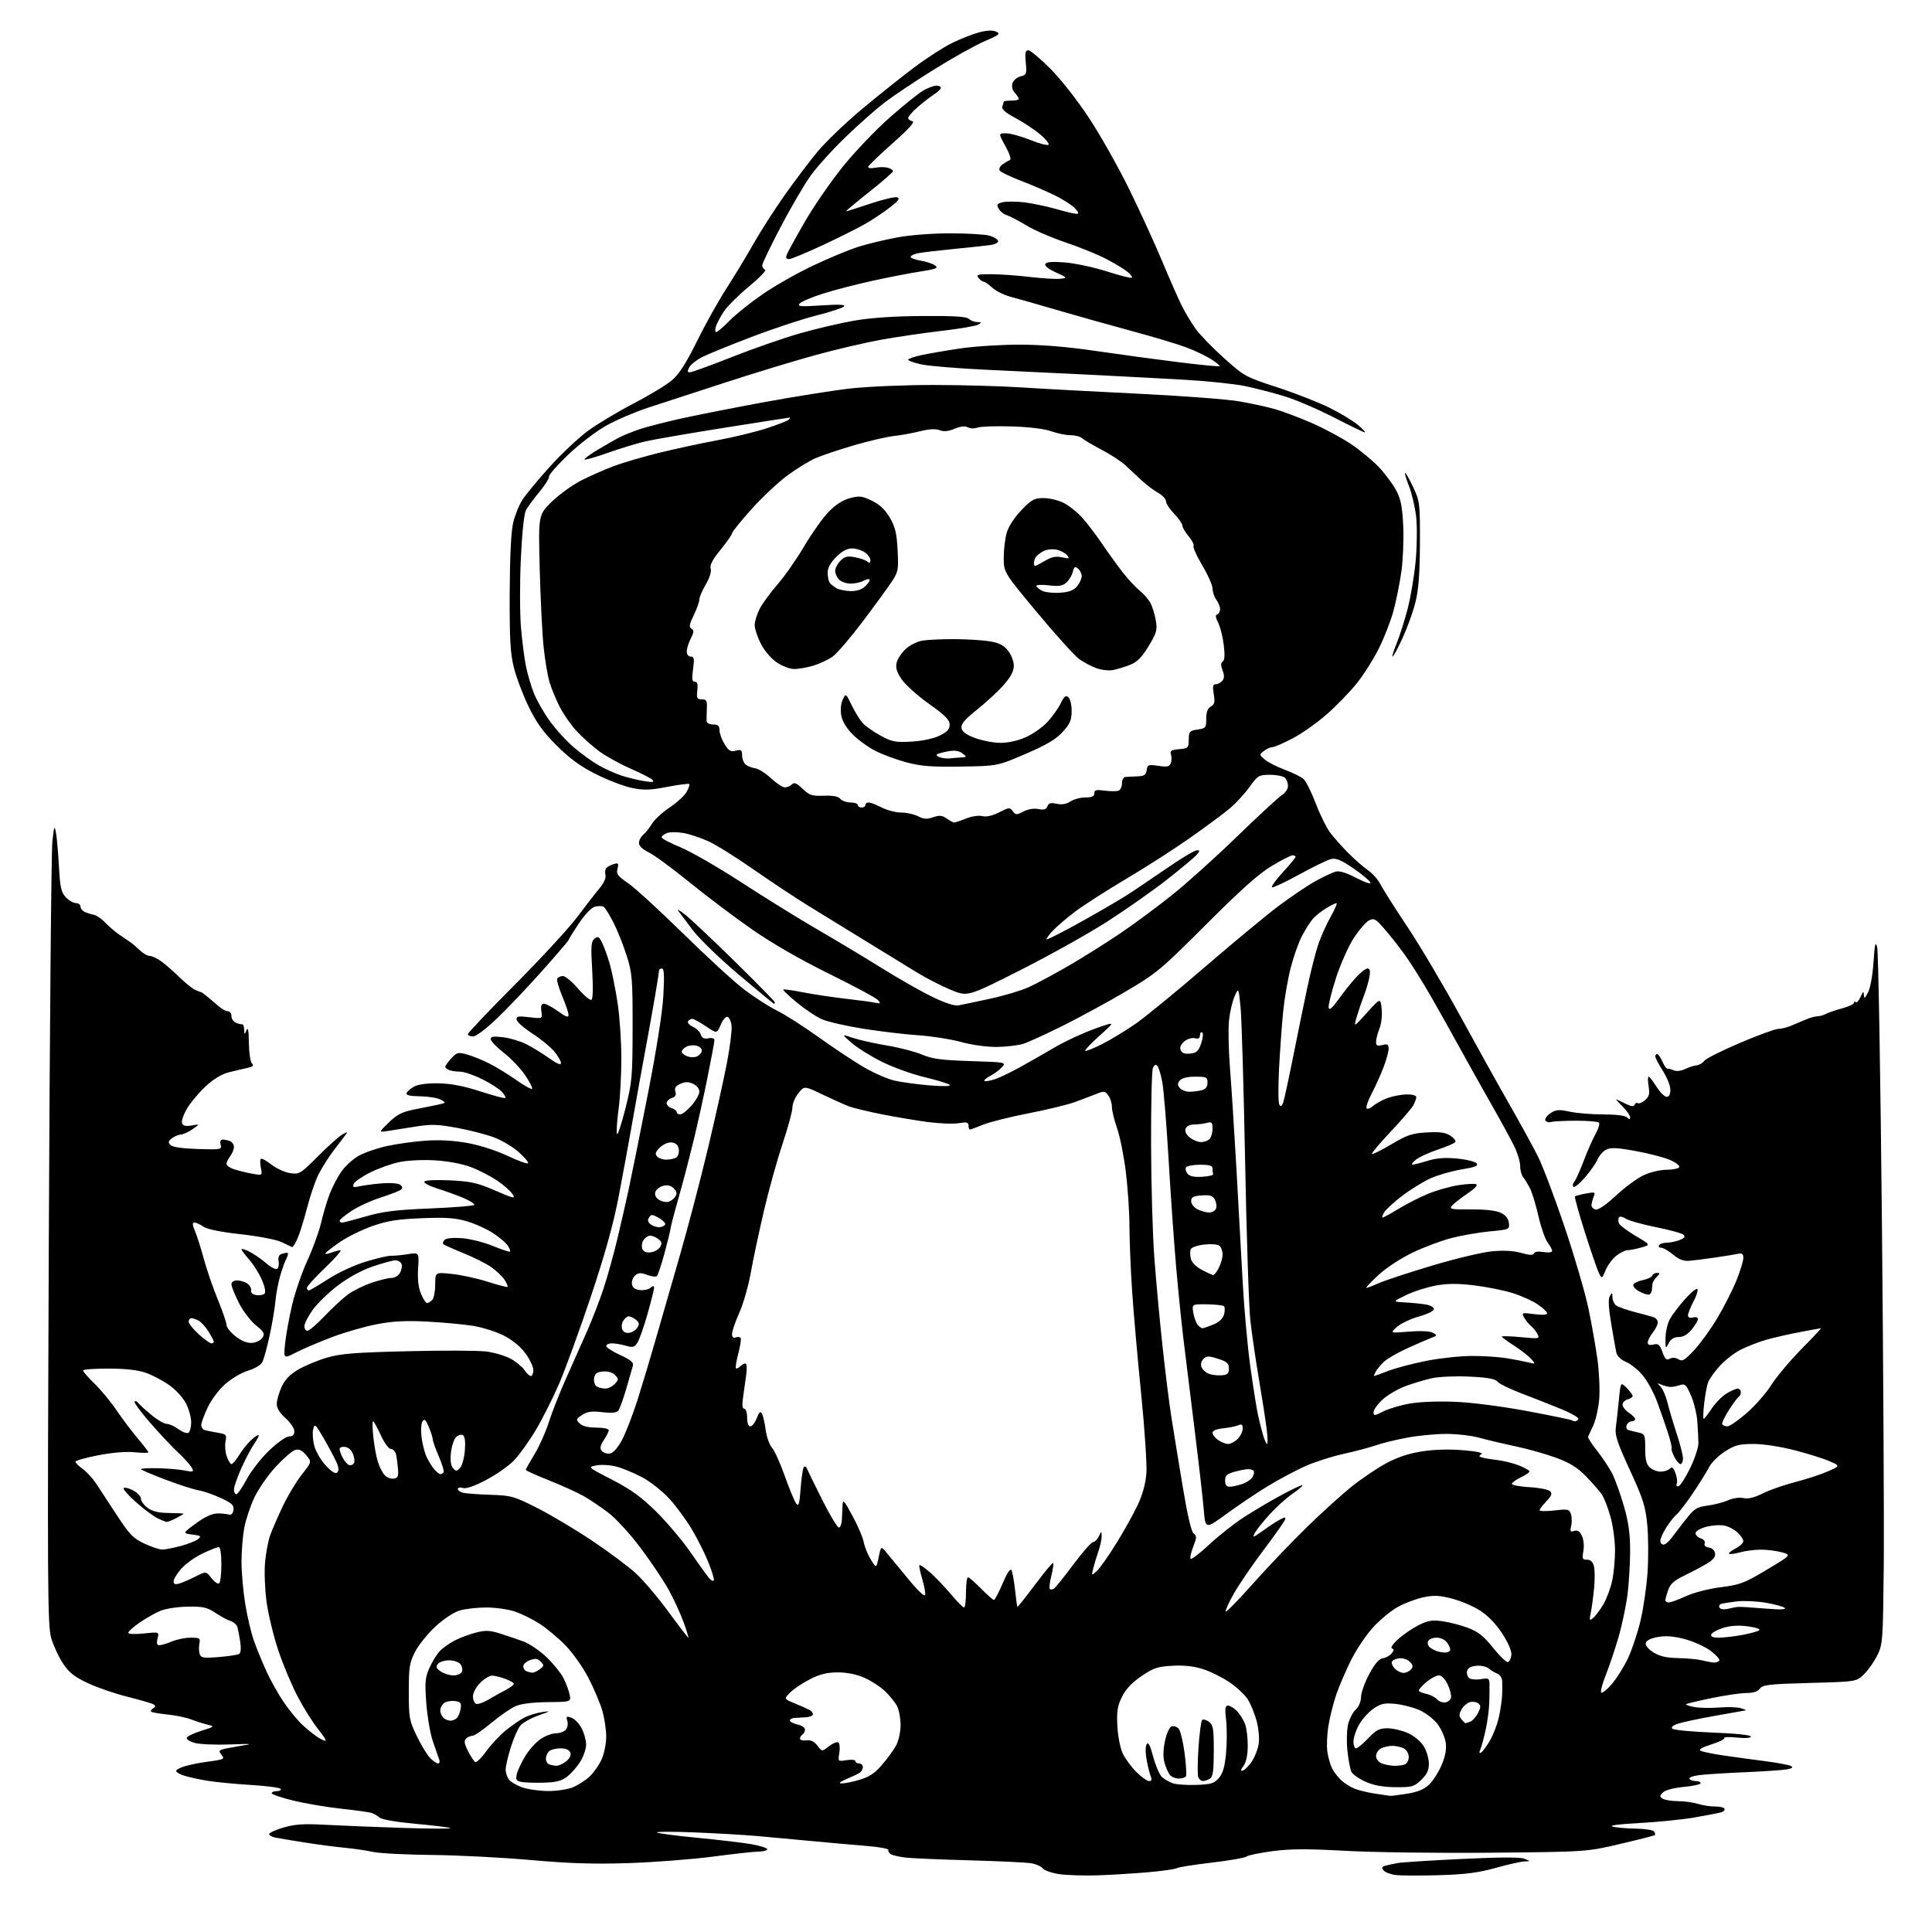 <?xml version="1.0" encoding="UTF-8" standalone="no"?>
<svg 
  version="1.1" 
  xmlns="http://www.w3.org/2000/svg" 
  xmlns:xlink="http://www.w3.org/1999/xlink" 
  xmlns:svg="http://www.w3.org/2000/svg"
  xmlns:rdf="http://www.w3.org/1999/02/22-rdf-syntax-ns#"
  xmlns:cc="http://creativecommons.org/ns#"
  xmlns:dc="http://purl.org/dc/elements/1.1/"
  viewBox="0 0 768 768"
  width="768"
  height="768"
>
<style>svg {background-color: white; }</style>"
<path stroke="none" fill="black" fill-rule="evenodd" d="M436.50,745.47C431.00,745.66 424.05,745.44 421.05,744.99C418.05,744.54 415.13,743.53 414.55,742.74C413.97,741.96 411.93,741.03 410.00,740.69C408.07,740.35 397.05,739.82 385.50,739.51C373.95,739.20 362.45,738.71 359.95,738.41C357.45,738.11 354.82,737.51 354.12,737.07C353.41,736.63 352.98,735.88 353.16,735.39C353.35,734.90 349.45,734.18 344.50,733.79C339.55,733.39 329.88,732.54 323.00,731.88C316.12,731.22 306.23,730.31 301.00,729.85C295.77,729.39 284.52,728.75 276.00,728.41C267.48,728.07 260.78,728.08 261.12,728.43C261.46,728.78 268.63,729.73 277.05,730.54C285.47,731.34 295.20,732.50 298.68,733.10C302.15,733.71 305.00,734.61 305.00,735.10C305.00,735.60 303.54,736.01 301.75,736.02C299.96,736.03 291.75,736.93 283.50,738.02C275.25,739.10 260.18,740.27 250.00,740.61C236.03,741.07 226.48,740.77 211.00,739.39C199.72,738.39 182.06,737.48 171.75,737.38C161.44,737.28 150.87,736.73 148.25,736.16C145.64,735.59 140.57,734.85 137.00,734.51C133.43,734.18 126.22,733.23 121.00,732.40C115.78,731.58 110.49,730.69 109.25,730.43C108.01,730.17 107.00,729.55 107.00,729.05C107.00,728.55 109.59,727.39 112.75,726.46C117.31,725.13 120.78,724.91 129.50,725.39C135.55,725.72 149.28,726.27 160.00,726.62C170.72,726.97 179.28,727.01 179.00,726.72C178.72,726.43 172.65,725.67 165.50,725.03C158.04,724.36 151.87,723.32 151.00,722.58C150.18,721.88 148.74,721.04 147.82,720.71C146.89,720.38 141.49,719.62 135.82,719.01C130.14,718.41 121.56,716.96 116.75,715.80C111.94,714.63 108.00,713.31 108.00,712.84C108.00,712.38 108.93,712.00 110.06,712.00C111.19,712.00 111.87,711.60 111.57,711.11C111.27,710.62 105.95,709.92 99.76,709.55C93.57,709.17 85.80,708.43 82.50,707.89C79.20,707.35 75.04,706.44 73.25,705.87C71.46,705.31 70.00,704.45 70.00,703.97C70.00,703.49 71.69,702.61 73.75,702.03C75.81,701.44 79.53,700.70 82.00,700.39C84.47,700.08 87.11,699.64 87.86,699.40C88.95,699.06 88.98,698.68 88.00,697.50C87.02,696.32 87.05,695.92 88.14,695.50C88.89,695.22 92.20,694.56 95.50,694.03C100.93,693.17 100.52,693.12 91.21,693.45C85.55,693.65 79.33,693.38 77.40,692.84C75.46,692.31 74.04,691.39 74.24,690.79C74.43,690.20 77.05,688.95 80.05,688.01C85.36,686.34 85.42,686.28 82.50,685.57C80.85,685.18 77.92,684.25 76.00,683.50C74.08,682.76 69.82,681.87 66.55,681.54C63.28,681.21 60.37,680.70 60.08,680.41C59.79,680.13 60.16,679.52 60.89,679.07C61.88,678.46 61.92,678.07 61.03,677.52C60.38,677.12 55.72,675.76 50.68,674.49C45.63,673.23 38.48,670.77 34.80,669.02C29.53,666.53 27.43,664.86 25.01,661.20C23.31,658.64 21.21,654.08 20.34,651.08C18.91,646.17 18.81,630.66 19.40,493.57C19.75,409.93 20.39,338.35 20.82,334.50C21.50,328.33 21.67,327.91 22.24,331.00C22.60,332.93 23.14,338.96 23.43,344.42C23.89,352.81 24.31,354.70 26.16,356.67C27.36,357.95 29.17,359.00 30.17,359.00C31.18,359.00 32.00,359.63 32.00,360.39C32.00,361.16 32.79,362.13 33.75,362.54C34.71,362.96 36.34,363.46 37.36,363.66C38.38,363.86 40.41,365.26 41.86,366.78C43.31,368.29 45.80,370.43 47.39,371.52C48.98,372.61 50.95,373.95 51.77,374.50C52.59,375.05 54.31,376.51 55.59,377.75C56.86,378.99 58.65,380.00 59.55,380.00C60.45,380.00 62.56,381.01 64.24,382.25C65.92,383.49 69.17,386.33 71.46,388.57C73.75,390.81 76.49,393.02 77.56,393.48C78.63,393.95 79.72,394.37 80.00,394.43C80.28,394.49 81.55,395.43 82.83,396.52C84.12,397.61 86.10,399.29 87.24,400.25C88.38,401.21 89.91,402.00 90.65,402.00C91.39,402.00 92.00,402.85 92.00,403.89C92.00,404.93 92.79,406.13 93.75,406.55C94.71,406.97 95.84,407.25 96.25,407.16C96.66,407.07 97.03,408.01 97.07,409.25C97.14,411.40 97.18,411.41 98.00,409.50C98.59,408.12 98.88,409.68 98.93,414.55C98.97,418.43 99.52,422.12 100.14,422.74C101.00,423.60 100.57,424.04 98.39,424.50C96.80,424.84 93.47,425.63 91.00,426.25C88.04,427.01 84.85,428.94 81.67,431.91C79.01,434.40 75.70,438.36 74.31,440.73C72.93,443.09 72.05,445.69 72.36,446.49C72.77,447.55 73.84,447.80 76.21,447.39C79.50,446.81 79.50,446.81 76.50,448.90C74.85,450.05 72.80,450.99 71.94,450.99C71.08,451.00 69.51,451.64 68.44,452.43C66.86,453.60 66.74,454.11 67.78,455.16C68.60,455.99 72.48,456.56 78.65,456.75C87.86,457.04 88.23,456.97 87.72,455.03C87.38,453.74 87.67,453.00 88.51,453.00C89.24,453.00 90.55,453.27 91.42,453.61C92.29,453.94 93.00,454.98 93.00,455.92C93.00,456.85 92.34,458.49 91.53,459.56C90.72,460.63 90.05,462.03 90.03,462.67C90.01,463.32 91.46,464.31 93.25,464.87C95.04,465.44 98.26,466.21 100.40,466.59C104.31,467.28 104.31,467.28 103.70,464.26C103.37,462.60 103.35,460.98 103.67,460.67C103.98,460.35 105.87,461.37 107.87,462.93C109.87,464.49 113.22,466.02 115.33,466.33C119.02,466.88 119.43,466.63 126.51,459.52C130.56,455.46 134.91,451.59 136.18,450.91C138.15,449.86 138.33,449.89 137.39,451.09C136.77,451.86 134.61,454.71 132.57,457.41C130.54,460.11 127.84,464.39 126.58,466.91C125.32,469.44 123.31,475.32 122.10,480.00C120.90,484.68 119.18,490.20 118.29,492.28C117.40,494.36 116.41,495.91 116.09,495.73C115.76,495.54 113.81,494.62 111.75,493.68C109.69,492.74 102.42,491.36 95.59,490.61C87.70,489.74 82.34,488.65 80.87,487.62C79.59,486.73 78.00,486.00 77.33,486.00C76.40,486.00 76.45,486.83 77.53,489.43C78.32,491.31 79.93,496.38 81.10,500.68C82.28,504.98 84.76,512.19 86.62,516.69C88.48,521.20 90.02,525.70 90.04,526.69C90.06,527.69 91.73,529.76 93.76,531.30C96.26,533.20 98.38,534.00 100.37,533.80C101.98,533.63 103.79,532.68 104.40,531.69C105.33,530.16 104.90,529.38 101.69,526.79C99.60,525.10 96.56,521.09 94.94,517.88C93.32,514.68 92.00,511.37 92.00,510.53C92.00,509.60 92.90,509.00 94.31,509.00C95.58,509.00 97.41,509.58 98.38,510.29C99.35,511.00 100.00,512.22 99.82,513.01C99.63,513.88 100.43,514.59 101.87,514.81C103.17,515.01 104.64,514.76 105.15,514.25C105.71,513.69 105.31,511.56 104.13,508.81C103.07,506.33 100.80,502.71 99.10,500.77C97.39,498.82 96.00,496.95 96.00,496.59C96.00,496.24 97.46,496.70 99.25,497.61C101.04,498.53 103.99,500.57 105.81,502.16C107.63,503.75 109.59,504.76 110.15,504.40C110.72,504.05 110.99,502.72 110.74,501.43C110.47,500.00 110.85,498.89 111.73,498.55C112.52,498.25 113.59,498.00 114.12,498.00C114.65,498.00 114.55,498.96 113.89,500.20C113.24,501.42 112.07,504.68 111.29,507.45C110.52,510.23 109.69,514.75 109.45,517.50C109.21,520.25 108.18,526.35 107.15,531.05C106.13,535.75 104.82,540.48 104.24,541.55C103.66,542.63 101.14,544.11 98.62,544.86C96.10,545.60 92.04,547.98 89.58,550.14C87.08,552.34 83.98,556.45 82.56,559.47C81.15,562.45 80.00,565.59 80.00,566.47C80.00,567.35 80.56,568.24 81.25,568.45C81.94,568.67 84.24,569.13 86.36,569.49C89.99,570.09 90.19,570.31 89.65,573.02C89.33,574.60 89.55,577.27 90.13,578.95C90.72,580.63 91.56,582.00 92.02,582.00C92.47,582.00 93.83,580.39 95.05,578.42C96.27,576.45 98.42,573.76 99.83,572.45C101.25,571.14 102.59,570.25 102.81,570.48C103.03,570.70 102.27,572.22 101.11,573.84C99.95,575.47 97.65,579.81 96.00,583.49C94.35,587.17 93.00,591.04 93.00,592.09C93.00,593.14 93.42,594.00 93.94,594.00C94.46,594.00 96.31,591.32 98.06,588.04C99.81,584.76 103.85,579.59 107.04,576.54C110.27,573.47 113.78,571.00 114.93,571.00C116.36,571.00 117.00,570.36 117.00,568.91C117.00,567.77 115.42,565.43 113.50,563.73C111.19,561.69 110.01,559.76 110.02,558.07C110.03,556.65 110.89,553.63 111.93,551.35C113.26,548.41 115.20,546.38 118.54,544.43C121.13,542.91 126.23,540.78 129.88,539.71C135.35,538.09 140.91,537.64 162.00,537.13C176.03,536.78 190.14,536.84 193.37,537.25C196.59,537.67 200.99,538.99 203.13,540.19C205.27,541.39 207.70,543.42 208.53,544.69C209.36,545.96 210.49,547.00 211.02,547.00C211.56,547.00 212.00,545.91 212.00,544.58C212.00,543.25 210.54,540.21 208.75,537.83C206.70,535.10 203.46,532.49 200.00,530.78C196.97,529.29 191.57,527.60 188.00,527.03C184.43,526.46 176.32,525.71 170.00,525.37C161.35,524.91 156.34,525.16 149.78,526.40C144.99,527.31 136.89,529.65 131.78,531.60C126.68,533.55 120.29,536.27 117.60,537.66C112.70,540.18 112.70,540.18 113.34,533.98C113.70,530.57 114.95,523.70 116.12,518.72C117.29,513.74 120.02,505.80 122.19,501.08C124.36,496.36 126.81,489.63 127.62,486.13C128.43,482.63 129.96,477.51 131.00,474.75C132.05,472.00 134.13,467.97 135.63,465.81C137.13,463.64 140.19,460.82 142.43,459.54C144.67,458.25 149.71,456.49 153.63,455.61C157.55,454.74 164.53,453.76 169.13,453.44C174.69,453.05 180.30,453.36 185.85,454.36C190.67,455.23 197.39,457.39 201.75,459.46C205.90,461.43 209.56,462.76 209.90,462.42C210.23,462.08 208.61,460.12 206.30,458.06C203.99,456.00 199.57,453.35 196.48,452.16C193.38,450.98 186.73,449.26 181.69,448.34C173.92,446.91 171.40,446.84 165.02,447.86C160.88,448.52 155.93,449.31 154.00,449.60C150.50,450.14 150.50,450.14 154.60,446.17C157.86,443.02 159.91,441.97 164.60,441.06C167.85,440.43 172.07,439.57 174.00,439.15C177.44,438.40 177.46,438.36 175.21,437.14C173.95,436.45 170.27,435.85 167.04,435.80C162.86,435.74 161.31,435.37 161.64,434.50C161.90,433.83 163.28,432.66 164.72,431.89C166.34,431.03 170.03,430.55 174.42,430.64C179.29,430.74 184.45,431.74 190.96,433.85C196.16,435.54 200.62,436.72 200.87,436.47C201.12,436.22 200.50,435.11 199.51,434.01C198.51,432.90 194.99,430.65 191.69,429.00C188.38,427.35 184.44,426.00 182.92,426.00C181.40,426.00 179.45,425.73 178.58,425.39C177.71,425.06 177.00,424.45 177.00,424.04C177.00,423.63 178.08,422.13 179.40,420.70C181.61,418.32 182.12,418.19 185.65,419.17C187.77,419.75 191.75,421.36 194.50,422.76C197.25,424.15 202.08,427.10 205.23,429.33C208.39,431.55 211.21,433.13 211.50,432.83C211.80,432.53 210.57,430.10 208.77,427.43C206.97,424.76 203.17,420.76 200.32,418.54C197.48,416.32 195.12,413.87 195.07,413.11C195.02,412.03 196.09,411.85 199.93,412.31C202.64,412.63 206.81,413.87 209.18,415.06C211.56,416.26 215.64,418.76 218.25,420.62C221.44,422.89 223.00,423.53 223.00,422.58C223.00,421.79 221.77,419.69 220.26,417.90C218.76,416.12 214.85,412.92 211.57,410.80C208.29,408.68 205.50,406.23 205.37,405.34C205.17,403.98 205.93,403.83 210.39,404.36C215.65,404.98 215.65,404.98 215.21,401.99C214.90,399.83 215.18,399.00 216.24,399.00C217.04,399.00 219.57,400.35 221.85,402.01C224.94,404.25 226.00,404.62 226.00,403.48C226.00,402.63 224.86,399.23 223.47,395.93C222.08,392.62 221.20,389.48 221.53,388.96C221.85,388.43 222.88,388.00 223.81,388.00C224.74,388.00 227.44,390.26 229.82,393.02C232.20,395.78 234.57,397.76 235.11,397.43C235.70,397.07 235.81,392.53 235.40,385.65C234.84,376.15 234.97,374.27 236.30,373.16C237.65,372.05 238.08,372.27 239.31,374.68C240.10,376.23 241.49,380.08 242.40,383.23C243.30,386.37 244.70,393.35 245.51,398.73C246.33,404.10 246.99,413.94 246.99,420.59C247.00,427.24 246.51,436.32 245.91,440.77C245.31,445.21 245.00,449.67 245.22,450.67C245.44,451.68 246.92,447.32 248.52,441.00C251.27,430.14 251.44,428.33 251.47,408.50C251.50,389.21 251.31,386.89 249.16,380.04C247.87,375.93 245.51,370.00 243.93,366.86C242.34,363.72 240.56,360.85 239.97,360.48C239.37,360.11 237.82,360.08 236.53,360.40C235.10,360.76 232.55,363.42 230.08,367.11C227.84,370.48 226.00,373.44 226.00,373.70C226.00,373.95 221.33,379.41 215.61,385.83C209.90,392.25 201.82,400.76 197.66,404.75C193.30,408.93 189.23,412.00 188.05,412.00C186.92,412.00 186.00,411.58 186.00,411.08C186.00,410.57 194.44,401.68 204.75,391.33C215.06,380.97 226.19,368.90 229.48,364.50C232.77,360.10 236.74,354.98 238.31,353.12C239.94,351.19 240.97,348.98 240.71,347.98C240.45,347.01 240.53,345.78 240.87,345.25C241.22,344.71 242.53,343.95 243.79,343.55C245.84,342.91 246.01,343.10 245.46,345.32C244.92,347.44 245.52,348.25 249.67,351.07C252.33,352.88 262.15,361.87 271.50,371.05C280.85,380.23 291.77,390.25 295.77,393.31C299.77,396.37 305.62,400.13 308.76,401.67C311.91,403.21 319.39,407.98 325.38,412.27C331.38,416.57 339.48,421.95 343.39,424.23C347.30,426.51 352.77,428.91 355.56,429.55C358.34,430.20 364.65,431.06 369.56,431.46C375.06,431.90 378.12,431.82 377.50,431.25C376.95,430.74 372.45,429.36 367.50,428.18C362.55,427.00 354.90,424.24 350.50,422.05C346.10,419.85 340.70,416.47 338.50,414.54C334.50,411.03 334.50,411.03 339.00,412.56C341.47,413.40 347.54,414.76 352.50,415.59C357.45,416.41 363.75,418.04 366.50,419.21C370.57,420.94 374.16,421.42 385.79,421.80C399.94,422.25 400.06,422.27 398.29,424.23C397.31,425.32 395.22,426.87 393.66,427.68C392.09,428.49 391.05,429.38 391.34,429.67C391.63,429.96 393.47,429.67 395.44,429.02C397.40,428.37 402.05,426.15 405.76,424.07C409.47,422.00 415.70,418.44 419.61,416.15C423.52,413.86 430.49,410.64 435.11,408.98C443.50,405.97 443.50,405.97 437.20,411.60C433.74,414.70 431.12,417.46 431.39,417.72C431.65,417.98 434.70,416.75 438.18,414.99C441.65,413.23 447.64,409.59 451.49,406.91C455.35,404.22 467.73,394.08 479.00,384.37C490.27,374.65 503.55,363.67 508.50,359.96C513.45,356.26 519.98,351.87 523.00,350.21C526.02,348.56 529.53,346.90 530.79,346.52C532.39,346.05 534.92,346.79 539.15,349.00C542.64,350.81 545.03,351.60 544.78,350.85C544.54,350.13 541.49,347.59 538.01,345.20C533.07,341.82 531.10,341.00 529.09,341.49C527.66,341.84 522.02,344.58 516.55,347.58C511.08,350.58 506.19,352.90 505.68,352.73C505.18,352.56 507.07,349.90 509.88,346.82C512.70,343.74 515.00,340.95 515.00,340.61C515.00,340.27 514.46,340.00 513.81,340.00C513.16,340.00 509.44,341.90 505.56,344.21C500.43,347.28 493.31,353.63 479.48,367.46C461.42,385.53 459.79,386.89 447.48,394.14C440.34,398.34 429.10,404.46 422.50,407.75C415.90,411.03 408.85,414.26 406.83,414.91C404.82,415.56 400.09,416.13 396.33,416.17C392.34,416.22 386.38,415.40 382.00,414.20C377.88,413.08 370.23,411.88 365.00,411.53C359.77,411.18 349.92,410.01 343.10,408.93C336.27,407.84 328.85,406.13 326.60,405.12C324.34,404.11 319.90,401.13 316.73,398.50C313.55,395.87 311.12,393.55 311.32,393.35C311.52,393.15 315.02,393.64 319.09,394.44C323.17,395.24 330.77,396.39 336.00,396.99C341.23,397.59 346.59,398.31 347.92,398.60C350.01,399.05 350.17,398.91 349.08,397.60C348.38,396.75 339.64,392.04 329.65,387.13C317.98,381.38 306.97,375.03 298.79,369.34C291.81,364.48 280.62,356.05 273.94,350.61C267.26,345.17 260.04,339.87 257.90,338.84C255.45,337.65 254.00,336.27 254.00,335.10C254.00,334.08 254.75,332.63 255.66,331.87C256.58,331.12 258.14,329.15 259.13,327.50C260.13,325.85 263.30,322.92 266.19,320.99C269.07,319.06 272.11,316.28 272.94,314.80C273.77,313.32 274.23,311.91 273.97,311.66C273.71,311.42 269.77,311.93 265.21,312.80C258.40,314.11 255.91,314.19 251.21,313.22C248.07,312.58 241.68,310.14 237.00,307.79C230.76,304.67 226.60,301.64 221.35,296.42C215.91,291.00 213.23,287.29 210.14,280.90C207.91,276.28 205.28,269.35 204.31,265.50C202.86,259.77 202.55,254.41 202.61,235.98C202.66,221.70 203.15,211.46 203.95,207.98C204.64,204.97 206.31,200.78 207.66,198.69C209.01,196.59 213.90,190.67 218.54,185.55C223.17,180.42 230.01,173.99 233.73,171.26C237.45,168.54 245.61,163.65 251.85,160.40C258.09,157.16 264.97,152.99 267.13,151.14C269.96,148.73 272.74,144.40 277.02,135.71C280.29,129.07 285.61,119.56 288.83,114.57C292.04,109.58 296.83,101.67 299.46,97.00C302.10,92.33 307.57,83.78 311.62,78.00C315.68,72.22 321.70,64.25 325.00,60.27C328.31,56.30 336.29,48.65 342.75,43.27C349.20,37.90 358.49,30.49 363.38,26.82C368.28,23.14 375.03,18.78 378.39,17.13C381.75,15.48 386.60,13.56 389.17,12.87C392.28,12.05 394.56,11.94 395.97,12.57C397.84,13.41 397.29,13.86 391.29,16.44C387.56,18.05 378.48,23.13 371.13,27.72C363.78,32.31 355.00,38.18 351.63,40.76C348.26,43.34 341.28,49.51 336.13,54.48C330.98,59.44 324.71,66.37 322.20,69.89C319.69,73.40 314.34,82.55 310.32,90.22C306.29,97.89 303.00,104.77 303.00,105.50C303.00,106.23 303.52,107.01 304.16,107.22C304.79,107.43 301.91,110.42 297.75,113.86C293.60,117.30 289.09,121.78 287.74,123.82C286.39,125.86 284.97,128.53 284.58,129.76C284.18,130.99 284.25,132.00 284.72,132.00C285.20,132.00 287.59,129.95 290.04,127.45C292.49,124.94 298.47,120.17 303.32,116.84C308.17,113.52 317.17,108.42 323.32,105.52C329.47,102.62 337.43,99.31 341.00,98.17C344.57,97.02 351.55,95.33 356.50,94.41C361.91,93.41 370.48,92.75 378.00,92.76C384.88,92.77 391.82,93.19 393.43,93.70C395.05,94.20 396.54,95.12 396.75,95.75C396.96,96.39 395.68,97.10 393.81,97.38C391.99,97.65 385.41,98.37 379.20,98.97C372.98,99.58 366.57,100.34 364.95,100.66C363.33,100.98 362.00,101.64 362.00,102.11C362.00,102.59 363.79,103.26 365.98,103.61C368.17,103.96 370.73,104.81 371.67,105.50C373.13,106.57 372.29,106.92 365.94,107.92C361.85,108.55 353.32,110.20 347.00,111.58C340.68,112.96 331.79,115.26 327.25,116.69C322.71,118.12 318.48,119.92 317.85,120.68C316.88,121.85 318.24,121.96 326.60,121.40C333.64,120.94 336.21,121.06 335.50,121.82C334.95,122.41 329.95,124.05 324.39,125.45C318.83,126.86 307.25,130.69 298.67,133.97C290.09,137.24 281.26,140.84 279.07,141.97C276.87,143.09 274.59,144.91 274.00,146.00C273.18,147.53 273.24,148.00 274.25,148.00C274.98,148.00 282.46,145.28 290.87,141.95C299.28,138.63 311.42,134.40 317.83,132.56C324.25,130.72 334.00,128.43 339.50,127.47C346.09,126.33 355.37,125.69 366.69,125.62C379.24,125.53 384.23,125.84 385.14,126.75C385.83,127.44 387.32,128.01 388.45,128.03C390.29,128.06 390.32,128.16 388.80,129.05C387.86,129.60 381.34,130.72 374.30,131.53C367.26,132.35 356.44,133.94 350.26,135.05C344.07,136.17 332.37,138.90 324.26,141.12C316.14,143.34 299.82,148.31 288.00,152.16C276.18,156.01 262.45,160.48 257.50,162.10C252.55,163.71 245.19,166.86 241.14,169.11C236.99,171.41 230.34,176.48 225.88,180.74C221.53,184.89 218.10,188.81 218.24,189.45C218.38,190.09 216.65,192.84 214.40,195.56C212.14,198.28 209.73,201.56 209.05,202.86C208.31,204.27 207.49,212.17 207.03,222.36C206.60,231.79 206.63,243.99 207.10,249.49C207.57,254.98 208.47,261.96 209.10,264.99C209.72,268.02 211.12,272.74 212.19,275.48C213.27,278.22 216.10,283.19 218.48,286.53C220.87,289.87 225.22,294.64 228.16,297.13C231.10,299.63 235.53,302.83 238.00,304.24C240.47,305.66 244.53,307.48 247.00,308.29C249.47,309.11 253.53,310.09 256.00,310.49C259.46,311.04 260.24,310.93 259.36,310.02C258.74,309.36 254.83,307.35 250.68,305.55C246.53,303.74 240.92,300.64 238.21,298.66C235.51,296.67 231.46,293.06 229.21,290.62C226.96,288.18 223.93,283.82 222.47,280.94C221.01,278.06 219.19,273.64 218.44,271.13C217.68,268.61 216.62,262.27 216.08,257.03C215.54,251.79 214.85,237.85 214.54,226.06C214.00,204.62 214.00,204.62 219.42,199.36C222.41,196.47 227.69,192.67 231.16,190.92C234.63,189.17 240.39,186.64 243.94,185.30C247.50,183.96 255.61,181.58 261.96,180.01C268.31,178.45 278.68,176.21 285.00,175.04C291.32,173.87 300.10,171.76 304.50,170.33C308.90,168.91 312.93,167.36 313.45,166.88C313.97,166.39 314.18,166.00 313.91,166.00C313.64,166.00 301.96,167.82 287.96,170.04C273.96,172.26 259.80,174.71 256.50,175.47C253.20,176.24 246.52,178.28 241.65,180.00C236.78,181.72 232.59,182.92 232.34,182.67C232.09,182.42 234.50,180.65 237.69,178.73C240.89,176.81 244.85,174.56 246.50,173.73C248.15,172.91 251.63,171.51 254.24,170.63C256.84,169.75 263.88,167.92 269.88,166.57C275.88,165.22 290.85,162.25 303.15,159.98C315.44,157.71 331.12,155.21 338.00,154.43C344.88,153.66 359.73,153.02 371.00,153.03C382.27,153.04 398.25,153.48 406.50,154.03C414.75,154.57 435.55,155.69 452.71,156.52C469.88,157.35 487.88,158.72 492.71,159.56C497.55,160.40 503.98,161.81 507.00,162.68C510.02,163.56 516.44,165.98 521.26,168.07C526.08,170.15 533.09,173.90 536.84,176.39C540.59,178.88 545.72,183.13 548.24,185.82C550.75,188.51 553.84,192.69 555.10,195.11C556.88,198.54 557.47,201.62 557.81,209.24C558.04,214.60 557.71,222.70 557.07,227.24C556.42,231.78 555.02,238.78 553.94,242.79C552.87,246.79 550.22,253.59 548.05,257.90C545.89,262.20 541.95,268.41 539.31,271.69C536.66,274.98 531.38,280.43 527.57,283.80C523.76,287.18 517.62,291.53 513.93,293.47C510.23,295.41 506.57,297.00 505.79,297.00C505.02,297.00 503.51,297.68 502.44,298.50C500.53,299.98 500.54,300.04 502.79,301.94C504.05,303.01 507.65,304.85 510.79,306.02C513.93,307.19 517.27,308.85 518.21,309.69C519.15,310.54 521.31,314.88 523.01,319.34C524.71,323.80 527.30,329.04 528.76,330.98C530.21,332.91 533.45,336.56 535.95,339.08C538.45,341.60 541.97,344.68 543.77,345.91C545.56,347.15 547.75,349.58 548.62,351.33C549.49,353.07 554.39,360.80 559.51,368.50C564.63,376.20 574.09,392.18 580.54,404.00C586.99,415.82 595.75,431.57 600.01,439.00C604.26,446.43 609.34,455.68 611.29,459.57C613.25,463.46 618.02,476.06 621.90,487.57C625.79,499.08 630.06,513.67 631.40,520.00C632.73,526.33 634.38,535.67 635.06,540.76C635.73,545.85 636.02,552.91 635.69,556.44C635.36,559.96 634.31,564.57 633.35,566.68C632.39,568.78 631.45,570.78 631.27,571.11C631.08,571.45 632.70,573.97 634.86,576.71C637.03,579.45 639.74,583.53 640.88,585.77C642.03,588.02 644.10,593.76 645.48,598.54C647.36,605.01 648.00,609.56 648.00,616.39C648.00,621.43 647.54,629.25 646.97,633.77C646.40,638.29 644.80,645.93 643.40,650.74C642.01,655.56 639.73,662.34 638.34,665.82C636.94,669.30 636.12,672.45 636.50,672.82C636.89,673.19 638.76,671.70 640.66,669.51C642.57,667.32 645.44,662.76 647.05,659.39C648.66,656.03 650.93,649.27 652.10,644.38C653.27,639.50 654.54,630.77 654.92,625.00C655.31,619.23 655.26,610.69 654.80,606.03C654.09,598.71 653.16,595.78 647.89,584.35C642.82,573.33 641.89,570.50 642.33,567.32C642.61,565.22 643.16,560.31 643.54,556.41C644.23,549.32 644.23,549.32 646.61,551.70C647.93,553.02 649.00,554.47 649.00,554.93C649.00,555.39 648.10,556.00 647.00,556.29C645.90,556.58 645.00,557.52 645.00,558.38C645.00,559.25 646.12,560.69 647.50,561.59C648.88,562.49 650.00,563.63 650.00,564.12C650.00,564.60 649.37,565.00 648.61,565.00C647.84,565.00 646.95,565.69 646.62,566.54C646.30,567.38 646.59,568.25 647.27,568.45C647.95,568.66 649.74,569.10 651.25,569.44C653.87,570.01 654.00,570.32 654.00,575.86C654.00,580.24 654.46,582.10 655.83,583.35C656.83,584.26 658.77,585.00 660.13,585.00C661.49,585.00 663.12,584.48 663.76,583.84C664.65,582.95 665.18,583.35 666.00,585.51C666.60,587.07 666.84,588.98 666.54,589.76C666.22,590.58 666.52,591.02 667.25,590.80C667.94,590.60 670.00,587.39 671.82,583.68C673.65,579.96 675.14,575.47 675.14,573.71C675.13,571.94 674.94,568.01 674.71,564.96C674.47,561.92 673.33,557.27 672.16,554.64C670.29,550.41 669.78,549.94 667.77,550.61C666.52,551.02 664.83,551.35 664.00,551.33C663.17,551.31 661.60,550.91 660.50,550.45C658.67,549.68 658.63,549.75 660.10,551.22C660.98,552.11 662.23,555.01 662.88,557.67C663.53,560.33 665.18,565.88 666.54,570.00C667.90,574.12 669.02,578.51 669.01,579.75C669.00,580.99 668.56,582.00 668.03,582.00C667.49,582.00 666.38,580.71 665.57,579.13C664.75,577.55 664.27,576.06 664.50,575.83C664.73,575.60 664.05,572.73 663.00,569.46C661.94,566.18 659.99,560.59 658.66,557.04C657.34,553.49 654.78,548.82 652.97,546.68C651.17,544.53 648.20,542.14 646.36,541.38C644.37,540.55 642.83,539.09 642.53,537.74C642.26,536.51 641.33,531.33 640.48,526.22C639.41,519.81 639.24,516.42 639.93,515.22C640.83,513.68 640.94,513.72 640.97,515.63C640.99,516.80 641.59,518.24 642.31,518.84C643.03,519.44 646.28,520.62 649.53,521.47C652.78,522.31 656.24,523.26 657.22,523.57C658.20,523.88 659.00,524.82 659.00,525.66C659.00,526.50 658.10,528.33 657.00,529.73C655.90,531.13 655.00,532.89 655.00,533.65C655.00,534.60 655.73,534.86 657.28,534.47C659.19,533.99 659.77,534.46 660.85,537.46C661.88,540.30 662.46,540.84 663.75,540.12C664.77,539.55 666.04,539.63 667.19,540.35C668.74,541.32 669.67,540.77 673.53,536.63C676.02,533.95 680.22,528.11 682.86,523.63C685.50,519.16 688.87,512.50 690.33,508.83C691.80,505.16 693.00,501.21 693.00,500.06C693.00,498.41 692.52,498.06 690.75,498.44C689.51,498.70 685.35,499.37 681.50,499.93C677.65,500.49 673.11,501.06 671.41,501.20C669.25,501.37 667.34,500.62 665.08,498.72C663.30,497.23 661.18,496.00 660.36,496.00C659.55,496.00 659.16,495.55 659.50,495.00C659.84,494.45 661.19,494.00 662.49,494.00C663.80,494.00 666.10,493.53 667.60,492.96C669.53,492.23 670.02,491.62 669.26,490.86C668.67,490.27 663.76,488.91 658.34,487.83C652.93,486.75 647.51,485.23 646.30,484.45C645.09,483.66 643.85,483.43 643.55,483.92C643.24,484.42 643.24,485.46 643.54,486.25C643.85,487.04 646.82,489.30 650.15,491.27C656.20,494.85 656.20,494.85 652.35,495.92C650.23,496.51 647.77,496.99 646.88,496.99C646.00,497.00 644.03,497.98 642.51,499.17C641.00,500.36 639.09,502.93 638.27,504.89C636.79,508.44 636.79,508.44 635.56,505.97C634.89,504.61 632.38,497.32 629.99,489.76C627.60,482.21 625.84,475.83 626.07,475.60C626.31,475.37 628.26,474.85 630.41,474.45C633.99,473.78 634.26,473.88 633.55,475.61C633.13,476.65 632.72,478.16 632.64,478.96C632.56,479.77 633.30,480.59 634.29,480.79C635.41,481.02 638.42,478.96 642.37,475.27C645.84,472.03 650.77,468.39 653.33,467.19C655.93,465.96 659.94,465.00 662.43,465.00C664.88,465.00 667.17,464.54 667.51,463.98C667.86,463.41 666.21,462.11 663.82,461.09C661.45,460.06 655.26,458.46 650.08,457.53C642.53,456.17 640.22,456.08 638.40,457.05C637.15,457.72 635.64,459.46 635.04,460.91C634.44,462.36 632.20,465.56 630.07,468.02C627.94,470.49 625.87,472.17 625.46,471.77C625.05,471.37 625.22,470.44 625.84,469.70C626.46,468.95 628.13,465.23 629.56,461.42C630.99,457.61 633.11,452.82 634.26,450.76C635.41,448.70 636.01,446.68 635.60,446.26C635.18,445.84 631.16,445.50 626.67,445.50C622.18,445.50 617.65,445.73 616.60,446.00C615.56,446.27 614.52,445.97 614.29,445.31C614.06,444.66 615.01,443.38 616.40,442.47C618.54,441.07 619.71,440.99 624.01,441.91C626.81,442.51 632.81,443.00 637.35,443.00C642.43,443.00 646.06,443.46 646.80,444.20C647.73,445.13 648.00,445.12 648.00,444.12C648.00,443.42 646.68,441.53 645.08,439.92C643.47,438.32 642.28,437.00 642.42,437.00C642.57,437.00 644.20,437.75 646.04,438.67C648.45,439.87 649.50,440.01 649.78,439.16C649.99,438.52 650.56,438.23 651.04,438.52C651.52,438.82 652.82,438.28 653.93,437.33C655.56,435.93 655.84,434.85 655.35,431.80C655.02,429.71 655.02,428.00 655.36,428.00C655.70,428.00 657.11,429.80 658.50,432.00C659.89,434.20 661.69,436.00 662.51,436.00C663.48,436.00 664.00,435.01 664.00,433.20C664.00,431.65 662.65,428.26 661.00,425.66C659.35,423.06 658.00,420.50 658.00,419.97C658.00,419.43 658.34,419.00 658.76,419.00C659.17,419.00 660.10,420.34 660.83,421.98C661.55,423.61 662.45,424.89 662.82,424.82C663.20,424.74 664.32,425.04 665.31,425.47C666.38,425.94 668.24,425.73 669.81,424.98C671.29,424.27 673.35,423.61 674.40,423.50C675.44,423.40 676.83,422.58 677.48,421.70C678.13,420.81 684.54,417.59 691.73,414.54C698.92,411.49 705.72,409.00 706.85,409.00C707.98,409.00 710.16,408.49 711.70,407.86C713.24,407.23 715.92,406.11 717.65,405.36C719.38,404.61 721.53,404.00 722.41,404.00C723.30,404.00 724.81,403.58 725.76,403.07C726.72,402.55 729.64,401.55 732.25,400.85C734.86,400.14 737.00,399.14 737.00,398.62C737.00,398.09 737.31,397.98 737.69,398.36C738.07,398.74 738.93,397.80 739.61,396.27C740.61,394.01 740.85,393.87 740.92,395.50C741.00,397.13 741.31,396.94 742.58,394.50C743.48,392.79 744.41,387.62 744.75,382.50C745.23,375.21 745.50,374.07 746.20,376.50C746.67,378.15 747.52,427.31 748.09,485.74C748.66,544.17 748.99,605.82 748.82,622.74C748.51,652.47 748.42,653.65 746.21,658.10C744.95,660.63 742.56,664.01 740.90,665.60C737.88,668.50 737.88,668.50 719.36,669.00C703.23,669.44 700.67,669.73 699.56,671.25C698.71,672.42 696.93,673.00 694.25,673.00C692.03,673.00 685.81,673.91 680.43,675.01C675.04,676.12 670.45,677.22 670.22,677.45C669.99,677.68 671.47,678.19 673.52,678.57C675.56,678.95 680.00,679.04 683.37,678.76C686.74,678.49 690.62,678.61 692.00,679.03C693.38,679.45 694.24,679.85 693.92,679.90C693.61,679.96 688.21,680.91 681.92,682.03C675.64,683.15 669.00,684.55 667.16,685.14C665.02,685.83 664.16,686.56 664.78,687.18C665.31,687.71 672.55,688.40 680.87,688.72C689.78,689.06 696.00,689.71 696.00,690.29C696.00,690.89 693.83,691.06 690.48,690.71C687.45,690.40 685.18,690.48 685.44,690.90C685.70,691.32 683.37,692.46 680.27,693.44C676.50,694.63 675.11,695.46 676.07,695.97C676.86,696.38 680.88,697.21 685.00,697.81C689.12,698.41 696.55,699.43 701.50,700.07C706.45,700.71 711.14,701.58 711.92,702.00C712.93,702.55 712.49,702.93 710.42,703.33C708.81,703.64 701.20,704.16 693.50,704.49C685.80,704.82 677.59,705.35 675.26,705.66C672.93,705.97 671.27,706.62 671.57,707.11C671.87,707.60 672.99,708.00 674.06,708.00C675.13,708.00 676.00,708.38 676.00,708.86C676.00,709.33 672.99,709.99 669.31,710.34C665.31,710.71 661.98,711.59 661.06,712.52C659.68,713.89 659.67,714.18 661.00,715.02C661.83,715.54 664.53,715.98 667.01,715.98C669.49,715.99 673.09,716.49 675.01,717.08C676.93,717.67 679.94,718.14 681.71,718.11C683.48,718.09 685.17,718.47 685.48,718.96C685.78,719.45 685.24,720.10 684.26,720.40C683.29,720.69 678.49,721.63 673.60,722.47C668.70,723.32 658.80,724.31 651.60,724.69C643.60,725.11 639.47,725.65 641.00,726.09C642.38,726.48 646.51,726.85 650.19,726.90C653.87,726.96 657.18,727.48 657.54,728.07C657.90,728.65 658.04,729.29 657.85,729.48C657.66,729.67 651.47,731.25 644.09,732.98C630.69,736.13 630.69,736.13 592.59,736.48C571.64,736.68 545.63,736.34 534.78,735.73C519.60,734.89 512.93,734.92 505.83,735.86C500.75,736.54 496.10,737.51 495.48,738.01C494.87,738.52 488.65,739.61 481.66,740.42C474.67,741.24 468.44,742.23 467.80,742.62C467.17,743.02 462.11,743.74 456.57,744.23C451.03,744.72 442.00,745.28 436.50,745.47zM572.00,745.42C564.58,745.63 556.85,745.60 554.83,745.35C552.81,745.10 550.64,744.28 550.02,743.53C549.15,742.48 549.30,742.05 550.70,741.66C551.69,741.38 553.85,740.90 555.50,740.60C557.15,740.29 568.62,739.56 581.00,738.96C596.05,738.24 604.33,738.21 606.00,738.88C608.50,739.87 608.50,739.87 606.00,739.95C604.62,739.99 599.45,741.15 594.50,742.53C587.52,744.47 582.46,745.12 572.00,745.42zM552.50,713.87C553.05,713.93 556.16,713.55 559.42,713.02C563.57,712.34 566.16,711.26 568.10,709.41C569.61,707.95 571.84,704.48 573.03,701.70C574.54,698.19 575.06,695.45 574.70,692.78C574.41,690.66 572.95,687.31 571.45,685.34C569.95,683.37 566.72,680.88 564.28,679.80C561.84,678.72 557.52,677.61 554.67,677.32C550.35,676.89 548.93,677.20 546.02,679.18C544.10,680.49 541.52,683.35 540.28,685.53C539.04,687.71 538.03,690.74 538.02,692.25C538.01,693.76 538.47,695.00 539.04,695.00C539.61,695.00 541.79,693.20 543.89,691.00C547.07,687.65 548.33,687.00 551.60,687.02C553.74,687.03 557.40,687.91 559.73,688.96C562.17,690.07 564.81,692.28 565.98,694.19C567.08,696.01 567.99,699.10 568.00,701.06C568.00,703.74 567.24,705.36 564.93,707.56C562.09,710.27 561.30,710.49 554.68,710.43C549.69,710.38 546.08,709.72 542.84,708.27C540.27,707.13 537.74,705.36 537.22,704.34C536.70,703.33 535.97,699.45 535.60,695.72C535.23,691.89 535.39,687.28 535.96,685.13C536.53,683.03 537.89,680.50 539.00,679.50C540.16,678.45 541.01,676.39 541.03,674.60C541.04,672.89 542.51,668.80 544.28,665.50C546.49,661.38 548.18,659.40 549.68,659.19C550.87,659.02 552.45,658.16 553.18,657.28C554.16,656.08 554.20,655.57 553.32,655.28C552.65,655.05 553.73,653.44 555.82,651.57C557.84,649.75 561.49,647.26 563.92,646.03C567.49,644.21 569.28,643.91 573.25,644.44C575.96,644.80 580.54,645.98 583.44,647.06C587.61,648.62 589.73,650.30 593.54,655.04C596.18,658.35 598.84,660.89 599.43,660.70C600.02,660.50 600.63,659.24 600.79,657.90C600.98,656.37 599.62,653.17 597.20,649.43C594.69,645.55 591.54,642.27 588.37,640.24C585.65,638.49 580.61,636.35 577.16,635.46C572.10,634.17 569.91,634.07 565.79,634.95C562.98,635.55 558.47,637.25 555.75,638.73C553.04,640.21 548.58,643.87 545.85,646.86C543.11,649.85 539.16,655.72 537.08,659.90C534.99,664.08 532.34,670.26 531.18,673.64C530.02,677.02 528.62,682.62 528.06,686.10C527.50,689.58 527.32,694.24 527.66,696.46C528.00,698.68 528.85,701.62 529.54,703.00C530.24,704.38 531.87,706.48 533.15,707.68C534.44,708.88 536.85,710.39 538.50,711.04C540.15,711.69 543.75,712.56 546.50,712.98C549.25,713.40 551.95,713.80 552.50,713.87zM217.78,711.96C221.30,711.98 225.70,711.32 227.78,710.45C229.83,709.59 232.79,707.68 234.38,706.20C235.96,704.71 238.09,701.70 239.10,699.50C240.12,697.30 240.97,693.22 240.98,690.43C240.99,687.64 240.28,682.92 239.40,679.93C238.52,676.94 236.04,671.09 233.88,666.93C231.73,662.76 227.61,656.95 224.73,654.01C221.85,651.07 217.24,647.22 214.48,645.45C211.73,643.68 207.32,641.51 204.70,640.62C202.08,639.73 196.96,639.00 193.33,639.00C189.70,639.00 184.92,639.54 182.70,640.21C180.36,640.91 176.30,643.61 173.06,646.60C169.98,649.46 166.34,653.97 164.98,656.65C162.78,660.94 162.50,662.76 162.50,672.50C162.50,682.77 162.71,683.93 165.62,690.00C167.34,693.58 169.72,697.51 170.91,698.75C172.10,699.99 173.56,701.00 174.15,701.00C174.75,701.00 174.92,700.25 174.54,699.25C174.17,698.29 173.03,695.02 172.01,692.00C170.99,688.98 169.84,682.19 169.45,676.92C168.84,668.55 169.00,666.80 170.75,662.92C171.85,660.49 173.72,657.49 174.91,656.25C176.10,655.01 178.80,653.12 180.90,652.05C183.01,650.98 186.78,649.58 189.29,648.95C192.98,648.02 194.75,648.09 198.67,649.32C201.33,650.16 205.53,651.58 208.00,652.49C210.47,653.39 214.67,656.24 217.33,658.81C219.99,661.39 222.97,665.08 223.96,667.00C224.95,668.92 226.05,671.86 226.41,673.52C227.06,676.53 227.06,676.53 217.78,676.62C211.91,676.67 207.21,677.25 205.00,678.20C203.07,679.03 198.73,682.02 195.35,684.85C191.97,687.68 188.58,690.00 187.80,690.00C187.03,690.00 185.88,690.52 185.25,691.15C184.39,692.01 184.59,693.23 186.04,696.08C187.10,698.16 188.39,700.12 188.89,700.43C189.40,700.75 191.37,698.83 193.28,696.17C195.20,693.51 198.72,689.74 201.13,687.79C203.53,685.84 206.87,683.56 208.53,682.71C210.20,681.86 213.35,680.90 215.53,680.58C219.11,680.04 218.96,680.17 214.01,681.93C210.99,683.00 207.73,684.85 206.77,686.04C205.81,687.23 204.11,691.13 203.01,694.70C201.90,698.28 201.00,702.20 201.00,703.41C201.00,704.63 201.57,706.40 202.26,707.35C202.96,708.30 205.32,709.71 207.51,710.49C209.71,711.27 214.33,711.93 217.78,711.96zM475.43,709.53C481.44,709.32 482.65,708.95 484.53,706.76C486.15,704.88 486.88,702.32 487.38,696.78C487.75,692.67 487.76,686.77 487.39,683.66C486.85,679.06 487.00,678.00 488.19,678.00C488.99,678.00 490.60,679.01 491.76,680.25C492.92,681.49 494.35,683.77 494.93,685.32C495.52,686.86 496.00,690.70 496.00,693.84C496.00,697.53 495.42,700.39 494.35,701.91C493.08,703.72 493.02,704.16 494.10,703.81C494.87,703.55 496.45,701.94 497.61,700.23C498.78,698.51 500.00,695.39 500.34,693.30C500.68,691.17 500.34,687.18 499.57,684.27C498.81,681.40 497.25,677.52 496.09,675.64C494.93,673.76 491.62,670.65 488.74,668.71C485.86,666.77 481.10,664.42 478.17,663.49C474.55,662.33 470.63,661.91 466.00,662.17C460.04,662.51 458.45,663.05 453.63,666.37C449.83,668.98 447.41,671.58 445.94,674.63C444.18,678.26 443.86,680.40 444.18,686.29C444.41,690.38 445.35,695.08 446.36,697.15C447.33,699.16 449.75,702.42 451.73,704.40C453.71,706.38 455.98,708.00 456.77,708.00C457.76,708.00 457.98,707.45 457.48,706.25C457.08,705.29 456.33,702.36 455.83,699.74C455.30,697.00 455.28,694.33 455.79,693.42C456.43,692.26 457.13,693.56 458.42,698.35C459.39,701.93 460.94,705.54 461.86,706.38C462.79,707.21 464.66,708.32 466.02,708.83C467.38,709.35 471.62,709.66 475.43,709.53zM216.05,708.64C212.45,708.74 208.45,708.60 207.16,708.33C205.20,707.92 204.93,707.41 205.46,705.17C205.81,703.70 207.33,700.48 208.83,698.02C210.33,695.55 213.08,692.52 214.93,691.27C216.78,690.02 219.52,689.00 221.03,689.00C222.53,689.00 224.30,688.35 224.96,687.55C225.62,686.75 225.87,685.18 225.52,684.06C224.95,682.27 225.16,682.12 227.19,682.84C228.46,683.30 230.29,685.21 231.25,687.08C232.21,688.96 233.00,691.85 232.99,693.50C232.99,695.15 231.98,698.15 230.74,700.17C229.51,702.19 227.17,704.89 225.55,706.15C223.24,707.96 221.19,708.50 216.05,708.64zM334.57,708.94C335.71,708.97 338.94,708.32 341.75,707.48C345.58,706.34 347.81,704.85 350.68,701.49C352.78,699.03 355.29,695.56 356.25,693.78C357.23,691.97 358.00,688.40 358.00,685.72C358.00,683.07 357.36,679.69 356.59,678.20C355.81,676.72 353.67,674.06 351.84,672.30C350.00,670.54 346.31,668.13 343.63,666.95C340.50,665.57 336.72,664.80 333.04,664.80C328.83,664.80 325.94,665.50 322.04,667.48C319.13,668.96 315.58,671.33 314.16,672.75C311.57,675.34 311.57,675.34 316.04,677.16C318.49,678.17 321.12,679.35 321.88,679.78C322.65,680.22 323.20,681.01 323.12,681.54C323.04,682.07 321.74,682.57 320.24,682.66C318.73,682.75 316.71,682.86 315.75,682.91C314.79,682.96 314.00,683.41 314.00,683.92C314.00,684.43 315.35,685.14 317.00,685.50C318.65,685.86 320.00,686.77 320.00,687.52C320.00,688.27 319.55,689.16 319.00,689.50C318.45,689.84 318.00,690.57 318.00,691.13C318.00,691.69 319.15,692.00 320.55,691.82C322.33,691.60 323.67,692.24 324.93,693.92C326.76,696.33 326.76,696.33 329.50,694.18C331.00,693.00 332.68,692.30 333.23,692.64C333.77,692.98 333.97,694.83 333.65,696.75C333.09,700.25 333.09,700.25 336.54,699.69C338.44,699.38 340.00,699.55 340.00,700.06C340.00,700.58 340.68,701.00 341.50,701.00C342.32,701.00 343.00,701.65 343.00,702.44C343.00,703.23 342.44,704.25 341.76,704.69C341.09,705.14 338.72,706.26 336.51,707.19C333.81,708.33 333.18,708.91 334.57,708.94zM478.22,707.98C477.51,707.99 476.66,707.29 476.33,706.42C476.00,705.55 476.04,700.26 476.42,694.67C476.80,689.08 477.45,684.16 477.86,683.75C478.27,683.33 479.48,683.63 480.55,684.42C482.26,685.66 482.50,687.09 482.50,695.96C482.50,703.86 482.17,706.28 481.00,707.02C480.18,707.54 478.92,707.98 478.22,707.98zM468.56,707.00C467.29,707.00 465.72,706.37 465.08,705.60C464.44,704.83 463.48,702.69 462.95,700.85C462.30,698.61 462.34,695.74 463.07,692.19C463.69,689.21 464.82,686.62 465.66,686.30C466.48,685.98 467.75,686.35 468.48,687.11C469.21,687.88 470.29,692.26 470.89,696.86C471.49,701.45 471.74,705.62 471.43,706.11C471.13,706.60 469.84,707.00 468.56,707.00zM221.14,701.92C222.04,701.96 223.80,701.17 225.06,700.16C226.51,698.98 227.10,697.72 226.70,696.66C226.28,695.57 224.91,695.00 222.73,695.00C220.90,695.00 218.86,695.54 218.20,696.20C217.54,696.86 217.00,698.17 217.00,699.12C217.00,700.06 217.56,701.06 218.25,701.34C218.94,701.62 220.24,701.88 221.14,701.92zM554.17,701.94C555.64,701.97 557.55,701.73 558.42,701.39C559.29,701.06 560.00,699.73 560.00,698.43C560.00,697.12 559.14,695.61 558.07,695.04C557.00,694.47 554.95,694.00 553.50,694.00C552.05,694.00 550.00,694.47 548.93,695.04C547.87,695.60 547.00,696.97 547.00,698.07C547.00,699.20 547.97,700.45 549.25,700.97C550.49,701.47 552.70,701.90 554.17,701.94zM588.82,696.61C589.46,696.22 591.06,694.01 592.38,691.70C593.70,689.39 595.26,685.25 595.85,682.50C596.45,679.75 597.01,675.92 597.11,674.00C597.21,672.08 597.23,669.47 597.15,668.22C597.07,666.96 596.21,665.66 595.25,665.32C594.29,664.98 592.75,664.06 591.84,663.28C590.91,662.48 588.73,662.00 586.85,662.18C584.53,662.40 583.41,663.07 583.16,664.38C582.96,665.41 583.41,666.66 584.15,667.15C584.89,667.64 586.96,667.79 588.75,667.48C591.62,666.98 592.01,667.18 592.09,669.20C592.13,670.47 592.10,673.80 592.02,676.61C591.94,679.43 591.29,684.38 590.58,687.61C589.87,690.85 588.93,694.36 588.48,695.41C587.90,696.76 588.00,697.12 588.82,696.61zM129.34,692.00C129.84,692.00 128.59,689.99 126.57,687.52C124.56,685.06 120.93,679.32 118.51,674.77C116.09,670.22 112.53,661.77 110.61,656.00C108.69,650.23 106.58,641.46 105.93,636.53C105.28,631.60 105.03,624.57 105.37,620.92C105.71,617.27 106.61,612.54 107.36,610.39C108.12,608.25 110.37,603.05 112.38,598.83C114.38,594.61 117.81,588.89 120.00,586.12C123.98,581.09 123.98,581.09 121.68,578.42C119.98,576.43 118.83,575.92 117.26,576.42C116.09,576.79 112.65,579.77 109.61,583.05C106.58,586.33 102.76,591.82 101.13,595.25C99.50,598.69 97.68,604.17 97.08,607.43C96.49,610.70 96.00,616.77 96.00,620.93C96.01,625.10 96.67,632.55 97.47,637.50C98.27,642.45 99.80,648.98 100.86,652.00C101.92,655.02 104.16,660.53 105.84,664.23C107.52,667.93 110.68,673.56 112.85,676.73C115.02,679.90 118.31,683.89 120.15,685.60C121.99,687.30 124.61,689.44 125.97,690.35C127.33,691.26 128.85,692.00 129.34,692.00zM582.54,685.00C582.70,685.00 583.56,684.72 584.46,684.38C585.35,684.04 586.72,682.51 587.51,680.98C588.67,678.74 588.70,678.00 587.67,677.14C586.97,676.56 585.46,676.33 584.32,676.63C583.18,676.92 581.67,678.24 580.97,679.55C579.94,681.48 579.94,682.22 580.97,683.47C581.67,684.31 582.38,685.00 582.54,685.00zM179.08,684.00C180.00,684.00 181.22,683.44 181.78,682.75C182.34,682.06 182.96,680.38 183.15,679.00C183.44,676.90 183.05,676.45 180.69,676.18C179.14,676.00 177.23,676.39 176.44,677.05C175.65,677.71 175.00,679.00 175.00,679.92C175.00,680.85 175.54,682.14 176.20,682.80C176.86,683.46 178.15,684.00 179.08,684.00zM194.00,675.71C195.93,674.58 199.07,672.82 201.00,671.80C202.93,670.79 204.38,669.63 204.24,669.23C204.09,668.83 202.51,667.97 200.74,667.33C198.96,666.68 196.68,666.12 195.67,666.08C194.67,666.03 192.53,667.32 190.92,668.92C189.26,670.59 188.00,672.92 188.00,674.34C188.00,675.71 188.56,677.04 189.25,677.30C189.94,677.56 192.07,676.84 194.00,675.71zM574.49,676.74C575.58,676.61 576.63,675.73 576.81,674.79C576.98,673.85 576.38,671.49 575.45,669.54C574.44,667.41 573.05,666.00 571.96,666.00C570.97,666.00 568.77,667.17 567.08,668.59C565.38,670.01 564.00,671.53 564.00,671.96C564.00,672.40 565.32,673.01 566.92,673.33C568.53,673.66 570.44,674.61 571.17,675.45C571.90,676.29 573.40,676.87 574.49,676.74zM180.25,666.00C181.84,666.00 183.32,665.34 183.64,664.49C183.96,663.66 183.67,662.31 182.99,661.49C182.31,660.67 180.29,660.00 178.50,660.00C176.71,660.00 174.72,660.63 174.07,661.41C173.15,662.53 173.37,663.15 175.17,664.41C176.42,665.28 178.71,666.00 180.25,666.00zM211.56,664.92C212.14,664.96 213.49,664.35 214.56,663.56C216.33,662.25 216.36,661.98 214.92,660.52C213.68,659.26 212.77,659.14 210.67,659.93C209.20,660.49 208.00,661.60 208.00,662.39C208.00,663.18 208.56,664.06 209.25,664.34C209.94,664.62 210.98,664.88 211.56,664.92zM557.95,665.00C558.94,665.00 560.28,664.37 560.91,663.61C561.81,662.53 561.69,661.84 560.41,660.55C559.50,659.64 557.60,659.03 556.20,659.20C554.80,659.36 553.49,660.01 553.28,660.63C553.08,661.26 553.64,662.50 554.53,663.38C555.42,664.27 556.96,665.00 557.95,665.00zM681.19,660.88C682.12,660.95 683.14,660.59 683.44,660.09C683.75,659.59 682.17,657.83 679.93,656.18C677.69,654.53 673.07,652.45 669.68,651.56C665.28,650.40 662.20,650.16 659.01,650.74C656.12,651.26 654.41,652.13 654.21,653.16C654.02,654.12 655.29,655.63 657.32,656.89C659.78,658.41 662.52,659.03 667.12,659.12C670.63,659.18 674.85,659.58 676.50,660.00C678.15,660.42 680.26,660.82 681.19,660.88zM87.03,658.70C90.86,658.38 94.48,657.82 95.07,657.46C95.73,657.05 95.89,655.20 95.50,652.65C95.14,650.37 94.64,647.74 94.38,646.80C94.11,645.87 92.91,644.79 91.71,644.41C90.51,644.03 87.77,642.55 85.63,641.14C82.30,638.93 80.70,638.57 74.60,638.67C70.66,638.73 65.81,639.47 63.75,640.33C61.70,641.19 57.99,643.29 55.51,644.99C53.03,646.70 51.00,648.52 51.00,649.03C51.00,649.58 53.54,649.70 57.15,649.33C63.30,648.68 63.30,648.68 62.63,651.34C62.15,653.27 62.35,654.00 63.36,654.00C64.13,654.00 66.37,653.33 68.35,652.50C70.32,651.67 73.69,651.00 75.83,651.00C79.44,651.00 79.69,651.18 79.25,653.48C78.99,654.85 79.06,656.71 79.41,657.63C79.95,659.04 81.10,659.20 87.03,658.70zM574.19,656.92C575.12,656.96 576.11,656.62 576.40,656.16C576.68,655.70 576.23,654.35 575.40,653.16C574.45,651.81 572.82,651.00 571.05,651.00C569.49,651.00 567.97,651.64 567.67,652.43C567.37,653.21 567.65,654.28 568.31,654.79C568.96,655.31 570.17,655.98 571.00,656.29C571.83,656.59 573.26,656.88 574.19,656.92zM273.62,651.00C273.81,651.00 272.94,648.16 271.68,644.69C270.42,641.23 267.68,635.34 265.60,631.61C263.51,627.88 258.50,620.44 254.47,615.08C250.43,609.73 244.74,603.52 241.81,601.31C238.89,599.09 234.47,596.12 232.00,594.71C229.53,593.30 223.34,590.50 218.25,588.47C213.16,586.45 209.00,584.57 209.00,584.30C209.00,584.02 210.55,581.26 212.44,578.15C214.34,575.04 216.89,569.35 218.11,565.50C219.33,561.65 222.33,554.00 224.78,548.50C227.22,543.00 231.02,534.45 233.22,529.50C235.42,524.55 238.46,516.67 239.99,512.00C241.52,507.32 243.90,498.77 245.29,493.00C246.67,487.23 248.73,478.23 249.86,473.00C250.99,467.77 254.43,450.73 257.49,435.12C260.98,417.31 263.29,402.68 263.68,395.87C264.14,387.97 263.99,385.00 263.15,385.00C262.52,385.00 262.00,385.34 262.00,385.75C262.00,386.16 261.31,390.55 260.47,395.50C259.63,400.45 257.85,410.35 256.52,417.50C255.18,424.65 252.91,437.25 251.47,445.50C250.03,453.75 247.50,467.48 245.86,476.00C243.78,486.81 240.45,498.76 234.84,515.50C230.42,528.70 224.77,544.23 222.28,550.00C219.79,555.77 215.57,564.15 212.89,568.61C210.22,573.08 206.33,578.48 204.26,580.61C202.18,582.75 197.22,586.22 193.23,588.31C188.50,590.79 185.28,591.91 183.98,591.50C182.87,591.14 182.00,591.32 182.00,591.91C182.00,592.49 183.01,593.18 184.25,593.44C185.49,593.71 190.39,594.06 195.14,594.21C203.26,594.48 204.38,594.80 213.60,599.47C219.00,602.21 228.81,608.06 235.40,612.47C241.99,616.89 249.78,622.69 252.71,625.37C255.64,628.05 261.47,634.91 265.66,640.62C269.85,646.33 273.43,651.00 273.62,651.00zM683.23,651.00C685.10,651.00 689.30,650.51 692.57,649.92C695.83,649.32 698.89,648.46 699.36,648.01C699.84,647.55 697.72,646.86 694.66,646.48C690.93,646.01 687.70,646.23 684.87,647.14C682.54,647.89 680.46,649.06 680.24,649.75C679.97,650.58 680.96,651.00 683.23,651.00zM633.39,643.08C634.34,642.30 636.17,639.82 637.46,637.58C638.75,635.34 640.30,631.12 640.90,628.20C641.51,625.29 642.00,619.88 642.00,616.18C642.00,612.48 641.18,606.51 640.19,602.91C639.19,599.31 637.60,595.27 636.67,593.93C635.73,592.60 632.94,589.41 630.46,586.86C627.12,583.41 624.09,581.53 618.74,579.54C614.77,578.07 607.47,576.00 602.51,574.95C597.55,573.90 591.04,572.36 588.03,571.52C585.02,570.68 579.11,570.00 574.89,570.00C570.67,570.00 563.59,570.69 559.15,571.53C554.71,572.37 549.14,573.74 546.79,574.58C544.43,575.41 538.67,576.93 534.00,577.96C529.33,578.99 522.46,581.20 518.75,582.87C515.03,584.55 508.51,588.02 504.25,590.59C499.99,593.17 492.60,598.12 487.83,601.60C479.16,607.93 479.16,607.93 478.52,600.22C478.17,595.97 476.54,581.70 474.90,568.50C473.26,555.30 471.26,539.10 470.46,532.50C469.66,525.90 468.33,512.85 467.52,503.50C466.70,494.15 465.36,475.02 464.54,461.00C463.72,446.98 462.58,433.04 462.01,430.04C461.44,427.03 460.54,424.14 460.02,423.62C459.41,423.01 458.78,423.37 458.28,424.58C457.85,425.64 457.53,439.32 457.57,455.00C457.61,470.68 458.19,490.93 458.87,500.00C459.54,509.07 461.00,524.83 462.10,535.00C463.20,545.17 464.77,557.77 465.59,563.00C466.41,568.23 468.43,580.60 470.07,590.50C472.00,602.21 473.55,608.88 474.50,609.60C475.77,610.55 475.75,611.22 474.32,614.86C473.42,617.15 472.97,619.30 473.32,619.65C473.66,620.00 476.97,617.45 480.66,614.00C484.36,610.54 490.55,605.66 494.44,603.14C498.32,600.62 505.06,596.64 509.42,594.28C513.77,591.93 517.52,590.19 517.74,590.41C517.96,590.63 516.14,592.18 513.70,593.86C511.26,595.54 507.15,599.26 504.57,602.13C502.00,605.00 499.42,608.22 498.84,609.29C498.02,610.84 498.08,611.08 499.15,610.44C499.89,610.00 501.85,608.65 503.50,607.45C505.15,606.24 507.58,604.69 508.90,604.01C510.93,602.96 511.22,602.99 510.74,604.23C510.43,605.04 506.53,610.54 502.08,616.46C497.62,622.38 492.35,630.12 490.37,633.66C488.39,637.21 486.99,640.33 487.27,640.60C487.54,640.88 492.50,635.79 498.28,629.30C504.06,622.81 513.67,612.74 519.64,606.93C525.61,601.11 533.65,593.85 537.50,590.78C541.35,587.72 547.42,583.63 551.00,581.69C555.39,579.31 559.99,577.78 565.17,576.96C570.04,576.19 576.03,576.02 581.57,576.48C586.99,576.93 589.77,577.52 588.92,578.05C587.79,578.75 587.80,578.97 589.03,579.36C589.84,579.62 592.59,580.08 595.15,580.38C597.70,580.69 601.64,581.67 603.90,582.58C606.15,583.48 608.00,584.53 608.00,584.92C608.00,585.31 606.42,586.38 604.50,587.30C602.58,588.22 601.00,589.37 601.00,589.87C601.00,590.37 604.14,590.95 607.98,591.17C611.82,591.39 615.51,592.11 616.18,592.78C617.12,593.72 616.80,594.60 614.69,596.80C613.21,598.34 612.00,599.94 612.00,600.35C612.00,600.76 614.65,600.80 617.90,600.43C623.37,599.81 623.84,599.92 624.49,601.95C624.87,603.16 624.90,605.27 624.55,606.65C624.02,608.77 624.21,609.07 625.79,608.57C627.16,608.13 627.99,608.68 628.86,610.59C629.54,612.08 629.78,614.68 629.41,616.60C628.86,619.59 629.03,620.00 630.87,620.00C632.29,620.00 633.17,620.84 633.62,622.61C633.98,624.04 634.00,627.98 633.68,631.36C633.35,634.73 632.77,639.08 632.37,641.00C631.72,644.23 631.80,644.39 633.39,643.08zM686.87,639.53C688.32,639.17 690.17,638.82 691.00,638.76C691.83,638.70 696.55,638.99 701.50,639.41C707.36,639.91 710.15,639.84 709.50,639.20C708.95,638.67 705.53,637.72 701.91,637.11C698.28,636.50 693.10,636.26 690.41,636.58C687.71,636.91 684.91,637.35 684.19,637.58C683.46,637.80 683.18,638.48 683.55,639.09C683.95,639.73 685.33,639.92 686.87,639.53zM383.22,639.00C383.65,639.00 384.00,636.30 384.00,633.00C384.00,629.70 384.36,627.00 384.79,627.00C385.23,627.00 387.57,629.02 390.00,631.50C392.43,633.98 394.72,636.00 395.10,636.00C395.47,636.00 397.03,633.05 398.56,629.44C400.34,625.25 401.61,623.35 402.08,624.19C402.47,624.91 403.12,628.42 403.50,632.00C403.88,635.58 404.30,638.61 404.43,638.75C404.56,638.89 407.71,634.92 411.44,629.94C415.16,624.95 418.41,621.07 418.65,621.31C418.89,621.56 418.56,623.85 417.92,626.42C417.27,628.98 417.00,631.33 417.31,631.64C417.61,631.95 418.34,631.91 418.91,631.55C419.49,631.20 422.97,626.88 426.64,621.95C430.32,617.03 433.86,613.00 434.51,613.00C435.16,613.00 436.18,611.99 436.78,610.75C437.85,608.53 437.87,608.53 437.93,610.62C437.97,611.79 437.39,614.49 436.65,616.62C435.91,618.76 434.98,621.84 434.58,623.47C433.85,626.45 433.85,626.45 436.01,624.50C437.19,623.42 440.67,618.48 443.75,613.52C446.82,608.56 450.66,601.66 452.29,598.20C454.18,594.16 455.41,589.67 455.71,585.70C455.97,582.29 455.03,568.02 453.62,554.00C452.21,539.98 450.59,521.60 450.03,513.17C449.46,504.74 448.99,493.26 448.98,487.67C448.97,482.08 448.33,472.32 447.56,466.00C446.79,459.68 445.22,451.84 444.08,448.59C442.94,445.34 442.00,441.49 442.00,440.03C442.00,438.58 441.36,436.51 440.58,435.44C439.29,433.68 438.85,433.63 435.83,434.84C434.00,435.57 430.16,437.03 427.30,438.08C424.44,439.13 416.11,441.15 408.80,442.57C401.48,443.99 393.39,446.02 390.81,447.08C388.24,448.14 385.88,449.00 385.56,449.00C385.25,449.00 385.00,448.29 385.00,447.41C385.00,446.12 384.27,445.95 381.13,446.48C379.00,446.84 373.49,446.64 368.88,446.03C364.27,445.42 356.00,444.03 350.50,442.94C345.00,441.84 339.15,440.44 337.50,439.81C335.85,439.19 331.18,437.09 327.11,435.15C319.72,431.61 319.72,431.61 317.37,434.56C316.07,436.17 315.01,438.73 315.00,440.24C315.00,441.75 313.23,448.27 311.06,454.74C308.90,461.21 305.55,473.25 303.63,481.50C301.70,489.75 299.37,500.77 298.43,506.00C297.50,511.23 295.45,518.37 293.87,521.89C292.29,525.40 291.00,529.16 291.00,530.25C291.00,531.57 291.48,532.03 292.47,531.65C293.28,531.34 294.15,531.44 294.42,531.87C294.69,532.31 294.27,535.08 293.49,538.03C292.71,540.99 292.29,543.62 292.55,543.89C292.82,544.15 293.57,543.83 294.22,543.18C294.87,542.53 295.82,542.00 296.33,542.00C296.87,542.00 296.98,544.02 296.60,546.75C296.24,549.36 295.67,553.41 295.34,555.75C294.94,558.60 295.11,560.00 295.87,560.00C296.49,560.00 297.00,561.56 297.00,563.50C297.00,565.68 297.48,567.00 298.28,567.00C298.99,567.00 300.13,565.54 300.82,563.75C301.79,561.23 302.26,560.84 302.90,562.00C303.36,562.83 304.02,565.72 304.37,568.44C304.73,571.16 305.84,574.31 306.85,575.44C307.86,576.57 310.16,581.64 311.95,586.70C313.74,591.77 315.77,596.67 316.45,597.60C317.49,599.02 317.78,598.04 318.27,591.55C318.60,587.29 319.18,583.51 319.57,583.15C319.96,582.79 320.45,582.98 320.66,583.56C320.87,584.14 323.62,589.76 326.77,596.06C329.92,602.35 332.95,607.38 333.50,607.24C334.05,607.09 334.57,605.74 334.66,604.24C334.75,602.73 334.86,600.15 334.92,598.50C335.02,595.80 335.41,596.21 338.86,602.53C340.97,606.40 342.99,611.12 343.35,613.03C343.71,614.94 344.99,618.08 346.19,620.00C348.37,623.50 348.37,623.50 349.29,619.02C350.21,614.54 350.21,614.54 352.35,617.14C353.53,618.57 357.42,623.28 360.99,627.61C364.90,632.37 367.59,634.90 367.76,633.99C367.92,633.17 367.38,630.26 366.56,627.54C365.74,624.82 365.27,622.40 365.50,622.16C365.74,621.93 367.64,623.23 369.72,625.06C371.80,626.88 375.51,630.77 377.97,633.69C380.42,636.61 382.78,639.00 383.22,639.00zM663.38,637.00C664.14,637.00 667.23,635.87 670.24,634.49C673.39,633.05 679.30,631.53 684.11,630.93C691.69,629.98 693.45,629.31 702.31,624.00C712.13,618.13 712.13,618.13 708.31,617.07C706.22,616.49 702.48,616.01 700.00,616.01C697.52,616.01 693.77,616.49 691.66,617.08C689.54,617.67 687.59,617.92 687.31,617.65C687.04,617.37 688.21,616.43 689.91,615.55C691.61,614.67 693.00,613.36 693.00,612.65C693.00,611.93 691.97,610.38 690.70,609.19C689.44,608.00 687.05,606.76 685.39,606.43C683.73,606.10 680.49,606.33 678.18,606.95C675.81,607.59 674.00,608.68 674.00,609.47C674.00,610.24 674.93,611.16 676.07,611.52C677.27,611.90 677.93,612.75 677.63,613.53C677.31,614.36 677.94,614.99 679.31,615.19C680.60,615.37 681.61,616.32 681.78,617.50C681.97,618.91 680.93,620.16 678.28,621.72C676.20,622.94 672.19,625.04 669.37,626.40C665.50,628.26 663.97,629.66 663.12,632.08C662.50,633.85 662.00,635.68 662.00,636.15C662.00,636.62 662.62,637.00 663.38,637.00zM71.25,629.49C72.49,629.14 75.38,627.89 77.69,626.71C81.87,624.57 81.87,624.57 84.02,627.29C85.20,628.79 86.57,629.76 87.08,629.45C87.59,629.14 88.00,625.76 88.00,621.94C88.00,617.71 87.59,615.00 86.94,615.00C86.35,615.00 83.46,616.14 80.51,617.54C77.55,618.94 73.76,621.65 72.07,623.58C70.38,625.50 69.00,627.76 69.00,628.60C69.00,629.72 69.62,629.96 71.25,629.49zM283.77,628.18C283.95,627.64 282.94,624.35 281.52,620.87C280.11,617.38 277.17,611.53 274.98,607.86C272.80,604.19 268.79,598.74 266.06,595.76C263.34,592.78 258.49,588.95 255.30,587.26C252.11,585.57 247.52,583.66 245.09,583.01C242.67,582.37 239.07,582.14 237.11,582.51C233.54,583.18 233.54,583.18 243.29,588.20C250.78,592.05 254.85,594.99 260.81,600.86C265.08,605.06 271.22,612.33 274.45,617.00C277.69,621.67 281.03,626.32 281.89,627.33C282.75,628.33 283.60,628.71 283.77,628.18zM64.50,615.98C65.60,615.98 68.89,615.34 71.81,614.56C74.72,613.79 77.84,612.55 78.72,611.83C80.13,610.67 79.84,610.44 76.43,610.00C72.53,609.50 72.53,609.50 77.89,605.57C81.38,603.01 84.35,601.63 86.38,601.62C88.10,601.60 90.16,601.80 90.98,602.05C91.92,602.34 92.58,601.69 92.80,600.24C93.08,598.36 92.24,597.56 87.82,595.50C84.89,594.13 80.92,592.76 79.00,592.44C77.08,592.12 71.12,590.21 65.77,588.18C60.42,586.16 56.04,584.27 56.02,584.00C56.01,583.73 59.04,583.56 62.75,583.64C66.46,583.72 71.24,584.12 73.37,584.54C76.96,585.25 77.16,585.17 76.21,583.39C75.64,582.34 73.23,579.66 70.84,577.43C68.45,575.21 63.44,569.88 59.70,565.58C55.96,561.28 53.17,557.49 53.50,557.16C53.84,556.83 54.42,557.00 54.80,557.55C55.19,558.10 57.49,560.22 59.93,562.27C62.37,564.32 65.20,566.00 66.22,566.00C67.24,566.00 69.37,566.95 70.95,568.12C72.52,569.28 74.30,569.93 74.90,569.56C75.51,569.19 76.00,567.32 76.00,565.40C76.00,563.49 75.08,560.11 73.95,557.91C72.83,555.70 69.88,552.45 67.40,550.70C64.93,548.94 60.79,546.73 58.20,545.79C54.96,544.61 50.33,544.07 43.25,544.04C37.61,544.02 33.00,544.36 33.00,544.79C33.00,545.23 35.07,547.59 37.59,550.04C40.12,552.49 44.02,557.20 46.25,560.50C48.48,563.80 52.26,568.82 54.65,571.66C57.04,574.50 59.00,577.05 59.00,577.34C59.00,577.62 56.55,577.60 53.55,577.29C50.18,576.94 44.67,577.40 39.05,578.49C34.07,579.46 30.00,580.61 30.00,581.06C30.00,581.50 31.27,582.77 32.82,583.88C34.38,584.98 36.79,587.60 38.18,589.69C39.56,591.79 43.30,597.49 46.49,602.36C51.49,610.02 52.96,611.54 57.39,613.60C60.20,614.91 63.40,615.98 64.50,615.98zM661.26,614.00C661.96,614.00 663.42,612.79 664.51,611.31C665.61,609.83 668.17,606.49 670.22,603.88C673.50,599.70 674.52,599.06 678.72,598.51C681.35,598.17 685.02,597.22 686.89,596.40C688.84,595.53 691.45,595.16 693.05,595.51C694.96,595.93 697.35,595.35 700.66,593.68C703.32,592.34 709.14,590.31 713.58,589.16C718.03,588.01 723.88,586.10 726.58,584.91C731.50,582.74 731.50,582.74 727.45,580.92C725.22,579.92 718.98,577.95 713.59,576.55C707.81,575.05 701.03,574.00 697.09,574.00C691.39,574.00 689.70,574.44 685.75,576.94C683.20,578.56 680.34,581.37 679.41,583.19C678.47,585.01 675.58,589.66 672.97,593.53C670.37,597.40 667.45,601.21 666.48,602.01C665.52,602.82 663.66,605.16 662.36,607.22C661.06,609.28 660.00,611.64 660.00,612.48C660.00,613.32 660.57,614.00 661.26,614.00zM66.30,604.98C65.86,604.96 64.15,604.28 62.50,603.46C60.85,602.64 57.02,599.77 54.00,597.09C50.98,594.40 48.80,591.90 49.16,591.53C49.52,591.16 51.21,591.57 52.91,592.45C54.61,593.33 56.01,594.83 56.03,595.78C56.05,596.72 57.26,598.38 58.73,599.44C60.61,600.82 63.09,601.41 67.19,601.44C70.38,601.48 72.99,601.60 72.99,601.72C73.00,601.85 71.67,602.64 70.05,603.47C68.43,604.31 66.74,604.99 66.30,604.98zM488.85,591.00C489.87,591.00 492.13,590.50 493.87,589.89C495.62,589.29 497.47,588.00 497.99,587.03C498.50,586.06 498.65,584.98 498.30,584.63C497.95,584.28 496.95,584.00 496.08,584.01C495.21,584.01 492.81,584.48 490.75,585.05C487.72,585.89 487.00,586.56 487.00,588.55C487.00,590.27 487.55,591.00 488.85,591.00zM156.44,587.79C158.14,587.55 158.45,586.88 158.22,584.00C158.07,582.08 157.72,579.49 157.45,578.25C157.18,577.01 156.27,576.00 155.43,576.00C154.54,576.00 152.83,573.69 151.37,570.50C149.99,567.48 148.60,565.00 148.30,565.00C147.99,565.00 148.04,567.81 148.41,571.25C148.78,574.69 149.57,579.08 150.17,581.00C150.77,582.92 151.96,585.31 152.82,586.29C153.68,587.28 155.31,587.96 156.44,587.79zM134.10,585.30C134.82,584.58 134.66,583.22 133.58,580.88C132.72,579.02 130.47,574.83 128.58,571.57C125.35,566.01 125.09,565.79 124.49,568.18C124.14,569.58 124.35,572.57 124.95,574.82C125.56,577.07 127.63,580.59 129.56,582.63C131.98,585.20 133.38,586.02 134.10,585.30zM175.10,586.00C175.53,586.00 176.09,585.66 176.35,585.24C176.61,584.83 175.75,582.01 174.45,578.99C173.15,575.97 172.06,572.92 172.04,572.22C172.02,571.51 171.30,569.27 170.45,567.23C169.22,564.28 168.71,563.83 167.93,565.02C167.40,565.83 167.25,568.75 167.60,571.50C167.95,574.25 168.91,577.85 169.74,579.50C170.56,581.15 171.93,583.29 172.78,584.25C173.62,585.21 174.66,586.00 175.10,586.00zM182.83,583.60C183.65,582.78 184.53,579.66 184.78,576.68C185.07,573.08 184.82,571.01 184.02,570.51C183.35,570.10 182.13,570.45 181.29,571.28C180.46,572.11 179.54,574.86 179.26,577.39C178.92,580.37 179.20,582.53 180.03,583.54C181.18,584.93 181.50,584.93 182.83,583.60zM140.44,581.96C141.04,581.36 141.04,580.00 140.42,578.26C139.83,576.56 138.61,575.38 137.23,575.18C136.00,575.00 135.00,575.37 135.00,576.00C135.00,576.62 135.52,578.11 136.15,579.32C136.78,580.52 137.79,581.82 138.39,582.21C138.99,582.60 139.91,582.49 140.44,581.96zM242.41,577.80C243.74,577.61 245.49,575.67 247.21,572.50C248.70,569.75 251.49,562.55 253.42,556.50C255.34,550.45 258.52,539.88 260.48,533.00C262.45,526.12 266.79,511.05 270.13,499.50C273.47,487.95 278.60,468.38 281.54,456.00C284.48,443.62 287.84,428.46 289.01,422.29C290.18,416.13 290.99,409.64 290.82,407.87C290.64,406.10 289.93,404.47 289.24,404.24C288.52,404.00 287.33,405.37 286.49,407.38C285.00,410.93 285.00,410.93 280.61,407.97C278.19,406.33 275.74,405.00 275.16,405.00C274.59,405.00 273.84,405.45 273.50,406.00C273.16,406.54 274.03,407.51 275.42,408.15C276.82,408.78 278.24,410.18 278.58,411.25C279.03,412.66 279.85,413.07 281.60,412.74C283.06,412.46 284.00,412.75 284.00,413.48C284.00,414.15 282.69,421.17 281.08,429.09C279.48,437.02 276.99,448.23 275.56,454.00C274.13,459.77 272.28,466.98 271.45,470.00C270.62,473.02 269.24,477.98 268.39,481.00C267.53,484.02 266.70,487.40 266.53,488.50C266.37,489.60 265.26,494.10 264.06,498.50C262.85,502.90 261.54,506.83 261.14,507.24C260.74,507.65 259.01,507.45 257.29,506.80C254.79,505.86 253.83,505.89 252.53,506.97C251.64,507.72 251.04,509.26 251.20,510.41C251.41,511.87 252.35,512.60 254.31,512.82C255.86,513.00 257.77,512.61 258.56,511.95C259.66,511.03 260.00,511.03 260.00,511.94C260.00,512.59 258.83,517.26 257.40,522.31C255.97,527.37 254.17,532.48 253.42,533.69C252.22,535.58 251.60,535.75 248.78,534.94C246.98,534.42 244.50,534.00 243.26,534.00C242.02,534.00 241.00,534.47 241.00,535.06C241.00,535.64 243.49,537.25 246.54,538.65C250.63,540.52 251.95,541.61 251.60,542.84C251.34,543.75 250.15,547.88 248.96,552.00C247.77,556.12 246.34,560.06 245.78,560.74C245.07,561.61 243.14,561.80 239.41,561.36C235.24,560.87 233.47,561.12 231.41,562.46C228.96,564.07 228.89,564.32 230.41,565.84C231.50,566.92 233.76,567.49 237.03,567.49C239.76,567.50 241.99,567.95 241.99,568.50C241.99,569.05 241.11,570.83 240.04,572.45C238.57,574.68 238.37,575.74 239.21,576.75C239.82,577.49 241.26,577.96 242.41,577.80zM488.22,574.00C489.20,574.00 490.90,573.10 492.00,572.00C493.10,570.90 494.00,569.05 494.00,567.89C494.00,566.26 493.61,565.96 492.25,566.56C491.29,566.99 488.59,567.53 486.25,567.77C483.57,568.04 482.00,568.70 482.00,569.54C482.00,570.28 483.00,571.59 484.22,572.44C485.44,573.30 487.24,574.00 488.22,574.00zM503.69,574.00C503.99,574.00 503.92,571.41 503.54,568.25C503.17,565.09 501.79,556.20 500.48,548.50C499.18,540.80 497.63,530.23 497.04,525.00C496.46,519.77 495.52,491.43 494.96,462.00C494.40,432.57 493.58,404.90 493.15,400.50C492.35,392.50 492.35,392.50 490.79,396.00C489.93,397.93 488.92,402.20 488.56,405.50C488.20,408.80 488.36,417.35 488.93,424.50C489.50,431.65 490.62,449.20 491.44,463.50C492.25,477.80 493.38,498.27 493.95,509.00C494.52,519.73 495.89,535.02 496.99,543.00C498.10,550.98 499.49,559.75 500.08,562.50C500.68,565.25 501.62,568.96 502.16,570.75C502.71,572.54 503.40,574.00 503.69,574.00zM686.67,567.00C687.53,567.00 690.96,564.64 694.29,561.75C697.63,558.86 702.05,553.82 704.12,550.55C706.19,547.28 711.57,540.87 716.08,536.30C720.58,531.74 724.09,528.00 723.88,528.00C723.67,528.00 719.90,528.68 715.50,529.52C711.10,530.35 705.04,531.74 702.04,532.60C699.04,533.47 694.51,535.23 691.98,536.51C689.45,537.79 685.69,540.70 683.64,542.97C681.59,545.25 679.51,548.16 679.02,549.46C678.52,550.75 677.81,554.56 677.43,557.91C677.05,561.26 676.96,564.00 677.24,564.00C677.51,564.00 678.94,562.18 680.41,559.96C681.88,557.74 684.52,555.04 686.29,553.96C688.06,552.89 690.06,552.01 690.75,552.00C691.44,552.00 692.00,552.64 692.00,553.42C692.00,554.20 691.66,554.98 691.25,555.17C690.83,555.35 689.06,557.73 687.31,560.45C685.56,563.17 684.35,565.76 684.62,566.20C684.89,566.64 685.82,567.00 686.67,567.00zM626.11,565.00C626.53,565.00 627.13,564.59 627.44,564.09C627.75,563.60 624.74,561.84 620.75,560.19C616.76,558.54 609.67,555.74 605.00,553.98C600.33,552.21 595.95,550.08 595.28,549.23C594.38,548.11 591.44,547.57 584.22,547.22C578.81,546.96 572.12,547.24 569.35,547.83C566.58,548.43 561.76,549.87 558.65,551.03C555.53,552.20 551.41,554.63 549.49,556.44C547.57,558.25 546.00,560.48 546.00,561.39C546.00,562.87 546.40,562.84 549.85,561.08C551.97,559.99 556.77,558.58 560.51,557.92C564.60,557.21 571.96,556.95 578.91,557.26C585.53,557.56 597.79,559.17 607.50,561.00C616.85,562.76 624.69,564.39 624.92,564.60C625.15,564.82 625.68,565.00 626.11,565.00zM240.60,551.98C241.75,551.99 243.46,551.15 244.39,550.12C245.98,548.36 245.99,548.13 244.42,546.56C243.39,545.53 241.55,545.01 239.62,545.20C237.20,545.43 236.42,546.04 236.16,547.89C235.98,549.20 236.43,550.66 237.16,551.12C237.90,551.59 239.44,551.98 240.60,551.98zM485.50,546.71C487.98,546.54 488.50,546.06 488.50,544.00C488.50,541.93 487.76,541.26 484.16,540.13C480.42,538.94 479.62,538.95 478.37,540.20C477.53,541.04 477.21,542.38 477.60,543.41C477.97,544.37 479.23,545.56 480.39,546.04C481.55,546.53 483.85,546.83 485.50,546.71zM546.21,547.00C546.37,547.00 548.98,546.06 552.00,544.90C555.02,543.75 561.90,541.95 567.29,540.90C572.67,539.86 580.77,539.00 585.29,539.01C589.80,539.01 595.98,539.42 599.00,539.92C602.02,540.42 605.85,541.16 607.50,541.56C610.50,542.30 610.50,542.30 608.61,540.16C607.56,538.99 604.53,536.62 601.86,534.91C599.18,533.19 597.00,531.58 597.00,531.31C597.00,531.05 600.42,531.15 604.60,531.54C611.95,532.23 612.17,532.19 611.16,530.29C610.58,529.22 609.39,527.73 608.50,527.00C607.61,526.27 606.41,524.78 605.83,523.69C604.83,521.81 605.02,521.74 609.89,522.39C613.08,522.81 615.00,522.69 615.00,522.07C615.00,521.52 613.31,519.92 611.25,518.51C609.19,517.10 604.66,515.06 601.19,513.99C597.71,512.91 590.89,511.54 586.03,510.95C579.60,510.17 575.47,510.18 570.85,511.01C567.36,511.63 562.02,513.33 559.00,514.79C553.50,517.45 553.50,517.45 558.50,517.73C561.25,517.88 564.96,518.25 566.75,518.55C568.54,518.85 570.00,519.67 570.00,520.38C570.00,521.11 567.40,522.40 564.08,523.32C560.82,524.23 556.88,526.09 555.33,527.46C552.50,529.95 552.50,529.95 560.10,529.34C564.77,528.97 568.43,529.14 569.60,529.80C571.39,530.80 571.35,530.92 568.95,531.83C567.55,532.36 563.28,534.21 559.47,535.94C555.66,537.67 551.48,540.08 550.18,541.29C548.88,542.51 547.39,544.29 546.87,545.25C546.35,546.21 546.06,547.00 546.21,547.00zM663.30,534.00C662.09,536.38 662.03,536.28 662.06,532.00C662.07,529.52 662.85,526.10 663.79,524.39C664.73,522.68 667.42,519.13 669.76,516.49C672.11,513.85 674.34,512.01 674.73,512.40C675.12,512.79 674.44,515.00 673.22,517.30C671.99,519.61 671.00,522.11 671.00,522.87C671.00,523.74 671.72,524.04 673.00,523.71C674.16,523.41 674.98,523.67 674.96,524.34C674.94,524.98 673.82,526.85 672.47,528.50C670.84,530.50 669.11,531.50 667.30,531.50C665.40,531.50 664.19,532.26 663.30,534.00zM84.00,534.00C84.55,534.00 85.00,533.72 85.00,533.37C85.00,533.02 84.06,531.21 82.91,529.36C81.76,527.50 79.99,525.53 78.98,524.99C77.96,524.44 76.65,524.00 76.07,524.00C75.48,524.00 75.00,524.62 75.00,525.38C75.00,526.14 76.80,528.39 79.00,530.38C81.20,532.37 83.45,534.00 84.00,534.00zM250.14,529.82C251.33,529.64 252.79,528.69 253.40,527.69C254.28,526.25 254.11,525.59 252.54,524.43C251.46,523.63 250.14,523.12 249.61,523.30C249.08,523.47 248.20,524.32 247.66,525.17C247.12,526.03 246.98,527.50 247.34,528.43C247.74,529.48 248.82,530.02 250.14,529.82zM122.22,529.00C122.90,529.00 125.93,526.40 128.97,523.22C132.01,520.04 136.12,516.22 138.10,514.72C140.07,513.22 144.31,511.10 147.50,510.00C150.70,508.90 154.35,508.00 155.62,508.00C156.94,508.00 158.41,507.10 159.04,505.92C159.65,504.78 159.91,503.20 159.61,502.42C159.31,501.64 158.23,501.00 157.21,501.00C156.19,501.00 152.15,502.09 148.24,503.42C143.82,504.92 138.56,507.78 134.36,510.96C130.63,513.78 126.11,518.17 124.29,520.72C122.48,523.27 121.00,526.17 121.00,527.18C121.00,528.18 121.55,529.00 122.22,529.00zM478.00,528.00C478.42,528.00 480.38,527.32 482.36,526.49C484.74,525.50 486.18,524.12 486.60,522.45C486.95,521.05 486.94,519.61 486.57,519.24C486.21,518.87 483.18,518.54 479.86,518.49C473.81,518.41 473.81,518.41 474.35,521.80C474.66,523.66 475.43,525.81 476.07,526.59C476.72,527.37 477.58,528.00 478.00,528.00zM169.75,518.00C170.22,518.00 171.14,517.46 171.80,516.80C172.46,516.14 173.00,513.38 173.00,510.66C173.00,505.72 173.00,505.72 179.57,506.40C183.19,506.77 189.58,508.16 193.78,509.49C197.98,510.83 201.58,511.75 201.79,511.55C201.99,511.34 201.43,510.06 200.53,508.69C199.64,507.32 197.24,505.06 195.20,503.65C193.17,502.25 188.19,499.76 184.15,498.12C180.11,496.48 176.54,494.88 176.22,494.55C175.90,494.23 176.13,493.47 176.74,492.86C177.41,492.19 180.15,491.93 183.68,492.20C186.88,492.45 192.40,493.84 195.95,495.29C199.50,496.74 202.57,497.76 202.77,497.56C202.97,497.36 202.59,496.31 201.91,495.23C201.23,494.14 198.59,491.89 196.03,490.21C193.46,488.53 188.74,486.40 185.53,485.47C180.93,484.13 177.13,483.87 167.60,484.26C157.95,484.65 153.98,485.29 148.00,487.39C143.88,488.85 138.12,491.67 135.22,493.66C132.32,495.65 129.71,497.67 129.41,498.14C129.12,498.61 130.07,498.55 131.51,498.00C132.95,497.45 134.66,497.00 135.32,497.01C135.97,497.01 133.24,500.14 129.25,503.95C125.26,507.76 122.00,511.35 122.00,511.94C122.00,512.52 122.34,512.99 122.75,512.98C123.16,512.97 126.63,510.93 130.47,508.44C134.47,505.85 140.85,502.90 145.47,501.50C149.88,500.16 154.40,499.11 155.50,499.18C156.60,499.24 159.55,498.96 162.05,498.56C166.61,497.83 166.61,497.83 166.20,504.20C165.93,508.51 166.30,511.77 167.35,514.29C168.20,516.33 169.28,518.00 169.75,518.00zM655.50,514.62C654.95,514.78 653.23,514.23 651.69,513.39C650.14,512.56 649.05,511.35 649.26,510.71C649.48,510.07 651.18,509.24 653.05,508.86C654.92,508.47 656.61,507.68 656.81,507.08C657.00,506.49 657.84,506.00 658.65,506.00C659.94,506.00 659.93,506.22 658.57,507.57C657.71,508.44 656.95,509.67 656.88,510.32C656.82,510.97 656.71,512.14 656.63,512.91C656.56,513.69 656.05,514.46 655.50,514.62zM543.12,511.96C543.47,511.98 545.72,511.13 548.12,510.06C550.53,509.00 559.99,505.88 569.15,503.14C578.30,500.39 588.99,497.83 592.90,497.44C597.71,496.97 601.52,497.16 604.69,498.05C608.05,498.99 609.48,499.05 609.75,498.26C609.97,497.58 611.46,497.36 613.56,497.70C615.55,498.03 617.00,497.84 617.00,497.27C617.00,496.72 616.19,495.20 615.20,493.88C614.20,492.57 612.57,487.90 611.57,483.50C610.57,479.10 609.08,474.15 608.25,472.50C607.43,470.85 606.20,468.82 605.51,468.00C604.83,467.18 604.28,465.15 604.30,463.50C604.31,461.85 603.22,458.25 601.86,455.50C600.51,452.75 596.45,445.32 592.84,439.00C589.24,432.68 583.82,423.00 580.81,417.50C577.80,412.00 572.50,402.55 569.05,396.50C565.59,390.45 560.80,382.80 558.41,379.50C556.02,376.20 552.33,371.53 550.21,369.12C546.72,365.14 546.15,364.85 544.11,365.94C542.88,366.60 540.14,369.80 538.04,373.06C535.94,376.31 532.78,383.45 531.03,388.92C529.27,394.40 527.98,399.63 528.16,400.56C528.40,401.75 529.51,400.82 531.99,397.37C533.90,394.69 536.99,390.81 538.85,388.75C540.71,386.69 542.84,385.00 543.59,385.00C544.57,385.00 544.79,385.90 544.39,388.25C544.08,390.04 543.13,393.30 542.28,395.50C541.43,397.70 540.13,401.52 539.39,404.00C538.05,408.50 538.05,408.50 543.40,402.56C548.75,396.62 548.75,396.62 549.23,401.06C549.50,403.59 549.12,406.95 548.35,408.87C547.61,410.73 547.00,413.10 547.00,414.14C547.00,415.67 547.49,415.91 549.50,415.41C551.56,414.89 552.00,415.14 552.00,416.85C552.00,417.99 551.10,421.31 549.99,424.21C548.89,427.12 546.76,431.84 545.27,434.69C543.77,437.54 542.87,440.20 543.27,440.60C543.66,441.00 544.86,440.53 545.93,439.57C546.99,438.60 549.58,437.20 551.68,436.45C553.78,435.70 557.19,435.07 559.25,435.04C561.31,435.02 563.00,435.48 563.00,436.07C563.00,436.65 562.48,438.11 561.85,439.32C561.21,440.52 557.14,445.27 552.80,449.87C548.46,454.47 545.12,458.45 545.37,458.71C545.63,458.97 549.12,457.24 553.12,454.86C559.39,451.14 561.32,450.49 567.20,450.16C572.35,449.87 574.62,450.18 576.53,451.43C577.93,452.34 578.82,453.48 578.52,453.97C578.22,454.45 575.07,455.81 571.51,457.00C567.95,458.18 564.01,460.00 562.77,461.04C561.52,462.08 560.95,462.94 561.50,462.96C562.05,462.97 564.75,462.28 567.50,461.44C571.08,460.33 574.41,460.08 579.21,460.54C582.90,460.90 586.39,461.76 586.96,462.45C587.77,463.42 586.43,463.97 581.01,464.86C577.17,465.50 571.66,467.07 568.76,468.36C565.87,469.66 560.80,472.77 557.50,475.28C554.20,477.79 550.93,480.78 550.24,481.92C549.55,483.07 549.27,484.00 549.61,484.00C549.96,484.00 552.88,482.40 556.11,480.43C559.34,478.47 564.64,475.79 567.90,474.46C571.16,473.14 576.44,471.65 579.63,471.14C582.83,470.64 586.04,470.46 586.77,470.74C587.59,471.06 586.26,472.49 583.28,474.50C580.63,476.29 577.88,478.44 577.17,479.29C576.03,480.66 576.87,480.83 584.74,480.76C590.43,480.72 594.65,481.20 596.55,482.10C598.52,483.05 599.60,484.38 599.80,486.13C600.10,488.71 599.98,488.77 592.30,489.48C588.01,489.89 581.15,491.07 577.05,492.12C572.96,493.16 565.91,495.81 561.39,498.00C556.69,500.27 550.87,504.11 547.83,506.95C544.90,509.69 542.78,511.94 543.12,511.96zM482.22,506.87C482.62,506.94 483.64,505.67 484.47,504.05C485.31,502.43 486.00,500.01 486.00,498.67C486.00,497.34 485.44,495.78 484.75,495.21C484.05,494.63 481.38,494.42 478.67,494.73C475.94,495.04 473.60,495.87 473.31,496.64C473.02,497.39 473.06,499.09 473.39,500.42C473.75,501.86 475.52,503.62 477.75,504.79C479.81,505.86 481.83,506.80 482.22,506.87zM258.64,497.82C260.10,497.64 261.79,496.69 262.40,495.69C263.28,494.24 263.10,493.59 261.52,492.41C260.43,491.60 258.90,491.07 258.13,491.22C257.35,491.37 256.26,492.23 255.70,493.11C255.14,494.00 254.98,495.49 255.34,496.43C255.77,497.57 256.86,498.03 258.64,497.82zM262.49,487.79C263.60,487.63 264.47,487.05 264.43,486.50C264.39,485.95 263.15,484.82 261.66,484.00C259.25,482.67 258.84,482.67 257.99,484.00C257.31,485.07 257.53,485.87 258.76,486.79C259.71,487.50 261.39,487.95 262.49,487.79zM135.98,486.00C136.53,486.00 140.79,484.89 145.47,483.54C152.29,481.56 157.32,480.94 171.02,480.38C180.40,480.00 188.28,479.36 188.52,478.96C188.77,478.56 186.84,477.33 184.24,476.22C181.63,475.12 176.93,473.41 173.80,472.44C170.66,471.46 168.36,470.23 168.68,469.70C169.03,469.15 173.31,468.94 178.92,469.21C187.18,469.61 189.76,470.19 196.85,473.26C204.36,476.50 205.01,476.64 203.73,474.67C202.96,473.48 200.23,471.07 197.65,469.32C195.08,467.57 190.39,465.15 187.24,463.96C183.74,462.63 178.18,461.58 173.00,461.26C168.15,460.97 162.05,461.26 158.78,461.94C155.63,462.59 150.39,464.46 147.13,466.09C143.86,467.73 140.92,469.78 140.58,470.65C140.08,471.95 140.48,472.12 142.74,471.60C144.26,471.24 148.20,470.71 151.50,470.42C154.84,470.13 158.16,470.34 158.99,470.91C159.96,471.56 160.14,472.24 159.49,472.83C158.95,473.34 155.35,474.75 151.50,475.98C147.65,477.20 142.36,479.62 139.75,481.35C137.14,483.08 135.00,484.84 135.00,485.25C135.00,485.66 135.44,486.00 135.98,486.00zM480.64,481.99C481.82,481.99 483.06,481.29 483.39,480.43C483.72,479.56 483.52,477.96 482.93,476.87C482.09,475.29 481.02,474.95 477.69,475.20C474.29,475.44 473.50,475.87 473.50,477.47C473.50,478.57 474.61,480.00 476.00,480.71C477.38,481.40 479.46,481.98 480.64,481.99zM265.39,477.79C266.44,477.63 267.78,476.72 268.38,475.77C269.21,474.44 269.08,473.65 267.82,472.39C266.73,471.30 265.33,470.95 263.69,471.36C262.33,471.70 260.92,472.76 260.56,473.71C260.13,474.81 260.55,475.93 261.69,476.76C262.68,477.48 264.34,477.95 265.39,477.79zM477.90,467.79C480.43,467.63 482.39,467.16 482.25,466.75C482.11,466.34 482.00,465.32 482.00,464.50C482.00,463.37 480.78,463.00 477.06,463.00C474.34,463.00 471.83,463.47 471.47,464.04C471.12,464.62 471.39,465.76 472.07,466.58C472.91,467.60 474.76,467.98 477.90,467.79zM264.87,460.98C266.32,460.98 268.10,460.59 268.84,460.12C269.57,459.66 270.02,458.20 269.84,456.89C269.61,455.27 268.74,454.39 267.15,454.17C265.74,453.97 263.85,454.73 262.41,456.08C260.59,457.79 260.29,458.64 261.13,459.66C261.75,460.40 263.43,460.99 264.87,460.98zM477.41,454.00C478.61,454.00 480.14,453.46 480.80,452.80C481.46,452.14 482.00,450.29 482.00,448.68C482.00,446.15 481.71,445.85 479.75,446.37C478.51,446.70 476.25,446.98 474.72,446.99C473.06,446.99 471.68,447.67 471.30,448.66C470.90,449.72 471.49,450.98 472.94,452.16C474.20,453.17 476.21,454.00 477.41,454.00zM270.40,443.00C271.16,443.00 273.19,441.41 274.90,439.47C276.60,437.52 278.00,435.04 278.00,433.94C278.00,432.80 276.95,431.48 275.50,430.82C273.62,429.96 272.36,429.97 270.44,430.85C268.55,431.71 268.03,432.52 268.48,433.93C268.91,435.29 268.50,436.02 267.04,436.49C265.92,436.84 265.00,437.75 265.00,438.50C265.00,439.25 265.90,440.15 267.00,440.50C268.10,440.85 269.00,441.55 269.00,442.07C269.00,442.58 269.63,443.00 270.40,443.00zM510.06,438.36C510.46,437.27 512.22,429.21 513.97,420.44C515.71,411.67 518.27,399.18 519.65,392.68C521.03,386.18 523.02,378.33 524.09,375.24C525.15,372.15 527.37,367.23 529.02,364.31C530.67,361.39 531.68,359.00 531.26,359.00C530.84,359.01 528.97,359.94 527.10,361.08C525.22,362.22 522.85,364.13 521.82,365.33C520.79,366.52 518.86,369.57 517.54,372.10C516.21,374.63 514.19,380.32 513.06,384.76C511.93,389.19 510.58,397.02 510.07,402.16C509.56,407.30 508.83,417.42 508.45,424.65C508.07,431.88 508.11,438.37 508.54,439.07C509.12,440.01 509.52,439.82 510.06,438.36zM472.87,433.99C474.32,433.98 476.51,433.70 477.75,433.37C479.29,432.96 480.00,432.01 480.00,430.38C480.00,428.20 479.59,428.00 475.12,428.00C472.01,428.00 469.80,428.54 469.00,429.50C468.01,430.70 468.01,431.30 469.00,432.50C469.68,433.32 471.43,433.99 472.87,433.99zM277.25,419.85C278.21,419.34 279.00,418.32 279.00,417.58C279.00,416.84 278.03,415.98 276.84,415.67C275.65,415.36 273.85,415.55 272.84,416.09C271.83,416.63 271.00,417.52 271.00,418.07C271.00,418.62 272.01,419.45 273.25,419.91C274.53,420.40 276.25,420.37 277.25,419.85zM473.09,418.81C475.68,418.55 476.41,417.87 477.49,414.74C478.20,412.65 478.38,410.73 477.89,410.43C477.40,410.13 477.00,410.64 477.00,411.56C477.00,412.74 476.41,413.08 475.00,412.71C473.88,412.42 472.04,412.96 470.83,413.94C469.42,415.08 468.90,416.28 469.33,417.41C469.80,418.63 470.88,419.04 473.09,418.81zM381.00,399.65C382.38,399.39 388.00,398.22 393.50,397.03C399.00,395.85 405.98,393.76 409.00,392.39C412.02,391.01 419.23,387.14 425.00,383.79C430.77,380.43 440.00,374.63 445.50,370.90C451.00,367.17 460.23,360.33 466.00,355.71C471.77,351.10 483.42,340.61 491.87,332.41C500.33,324.21 508.31,316.83 509.62,316.02C510.93,315.20 512.00,313.61 512.00,312.47C512.00,311.33 511.46,309.86 510.80,309.20C510.14,308.54 507.48,308.00 504.89,308.00C500.42,308.00 500.02,308.23 496.73,312.81C494.83,315.46 491.30,319.29 488.89,321.33C486.47,323.37 479.32,328.67 473.00,333.11C466.68,337.55 455.20,344.91 447.50,349.47C439.80,354.04 430.80,359.81 427.50,362.30C424.20,364.79 420.18,368.21 418.57,369.90C416.96,371.59 415.84,373.17 416.07,373.40C416.31,373.64 422.80,370.31 430.50,366.02C438.20,361.73 446.98,356.56 450.00,354.53C453.02,352.51 459.72,347.96 464.89,344.43C470.05,340.89 474.96,338.00 475.79,338.00C477.06,338.00 477.02,338.32 475.54,339.95C474.57,341.03 469.21,345.48 463.64,349.85C458.06,354.21 447.43,361.67 440.00,366.43C432.57,371.19 417.09,379.84 405.58,385.65C384.67,396.22 384.67,396.22 378.08,393.53C374.46,392.05 368.35,388.92 364.50,386.57C360.65,384.23 351.43,378.57 344.00,374.00C336.57,369.44 326.45,363.21 321.50,360.17C316.55,357.14 306.78,350.66 299.78,345.79C292.79,340.91 284.65,335.81 281.69,334.46C278.74,333.11 274.30,331.62 271.84,331.16C269.37,330.70 266.38,330.69 265.18,331.13C263.98,331.57 263.00,332.34 263.00,332.84C263.00,333.34 266.35,335.12 270.44,336.78C274.53,338.45 285.52,344.78 294.87,350.86C304.21,356.93 317.85,365.38 325.18,369.62C332.51,373.87 343.89,380.71 350.47,384.81C357.05,388.92 366.05,394.04 370.47,396.20C375.63,398.71 379.39,399.94 381.00,399.65zM307.67,399.00C307.49,399.00 301.22,393.82 293.73,387.49C286.23,381.16 277.98,373.18 275.38,369.74C272.78,366.31 270.17,362.83 269.58,362.02C268.99,361.20 270.30,361.96 272.50,363.70C274.70,365.45 283.59,373.83 292.25,382.34C300.91,390.84 308.00,398.07 308.00,398.40C308.00,398.73 307.85,399.00 307.67,399.00zM379.23,326.95C379.63,326.98 381.77,326.28 383.98,325.39C386.27,324.48 389.08,324.05 390.50,324.41C392.12,324.82 394.48,324.29 397.18,322.91C401.07,320.93 401.45,320.89 402.59,322.46C403.72,324.00 404.07,324.01 406.84,322.58C408.67,321.64 411.01,321.25 412.79,321.61C414.97,322.04 415.88,321.77 416.36,320.52C416.85,319.23 417.71,319.00 420.04,319.51C422.09,319.96 423.87,319.66 425.51,318.59C426.84,317.71 429.52,317.00 431.46,317.00C434.07,317.00 435.00,316.57 435.00,315.37C435.00,314.03 435.75,313.84 439.12,314.29C441.39,314.59 443.87,314.60 444.62,314.31C445.38,314.02 446.00,312.71 446.00,311.39C446.00,310.08 446.56,308.94 447.25,308.87C447.94,308.80 450.07,308.69 452.00,308.62C454.87,308.52 455.56,308.08 455.83,306.15C456.14,303.98 456.49,303.85 460.46,304.44C463.95,304.96 464.87,304.77 465.40,303.40C465.75,302.48 465.79,300.91 465.48,299.92C465.01,298.44 465.57,298.07 468.70,297.81C472.31,297.52 472.50,297.32 472.55,294.00C472.59,290.78 472.88,290.46 476.05,290.00C479.29,289.53 479.50,289.27 479.50,285.69C479.50,283.04 480.06,281.56 481.32,280.85C482.80,280.01 483.02,279.09 482.48,275.91C481.97,272.84 482.14,272.00 483.29,272.00C484.10,272.00 485.27,271.38 485.90,270.62C486.73,269.62 486.75,268.47 485.98,266.45C485.22,264.44 485.23,263.47 486.05,262.97C486.82,262.50 486.95,260.39 486.46,256.39C486.07,253.15 485.07,249.17 484.24,247.54C483.18,245.47 483.07,244.48 483.87,244.21C484.49,244.00 485.00,243.06 485.00,242.11C485.00,241.16 484.34,239.51 483.53,238.44C482.72,237.37 482.05,235.40 482.03,234.06C482.01,232.72 480.18,228.55 477.95,224.80C475.72,221.05 474.15,217.57 474.45,217.07C474.76,216.58 473.89,214.83 472.51,213.19C471.13,211.55 470.00,209.62 470.00,208.90C470.00,208.18 468.54,206.09 466.76,204.25C464.98,202.42 463.52,200.19 463.51,199.30C463.51,198.41 462.14,196.92 460.47,195.98C458.80,195.05 455.88,192.86 453.97,191.11C452.06,189.37 449.15,186.65 447.50,185.08C445.85,183.51 441.60,180.71 438.05,178.86C434.50,177.01 430.98,174.94 430.23,174.25C429.47,173.56 427.37,173.00 425.55,173.00C423.74,173.00 420.28,172.29 417.88,171.43C415.19,170.46 409.10,169.72 402.11,169.51C395.85,169.31 389.75,169.53 388.56,169.98C387.35,170.44 385.66,170.39 384.73,169.87C383.63,169.25 381.88,169.44 379.50,170.43C377.01,171.48 375.21,171.65 373.51,171.01C371.91,170.39 369.32,170.53 365.80,171.42C362.88,172.15 358.18,173.01 355.35,173.32C352.52,173.63 345.45,175.27 339.65,176.96C333.84,178.65 326.96,180.95 324.36,182.06C321.75,183.18 316.60,186.33 312.90,189.08C309.20,191.82 302.76,197.89 298.58,202.57C294.41,207.24 291.00,211.48 291.00,211.99C291.00,212.50 288.95,215.44 286.45,218.51C283.24,222.45 282.08,224.66 282.51,226.02C282.88,227.19 282.12,229.65 280.56,232.31C279.15,234.71 278.00,237.41 278.00,238.31C278.00,239.21 277.00,242.01 275.78,244.53C274.00,248.18 273.82,249.27 274.87,249.92C275.94,250.58 275.89,251.31 274.59,253.82C273.72,255.51 273.00,257.82 273.00,258.95C273.00,260.16 273.65,261.00 274.59,261.00C275.93,261.00 276.08,261.80 275.50,266.00C274.96,269.94 275.11,271.00 276.21,271.00C277.21,271.00 277.48,271.98 277.19,274.50C276.83,277.56 277.06,278.00 278.97,278.00C280.86,278.00 281.13,278.51 280.98,281.75C280.88,283.81 280.85,286.06 280.90,286.75C280.96,287.44 282.12,288.00 283.50,288.00C285.42,288.00 286.00,288.52 286.00,290.25C286.01,291.49 286.90,293.97 288.00,295.77C289.65,298.48 290.42,298.93 292.50,298.41C294.66,297.87 295.00,298.12 295.00,300.27C295.00,301.64 295.64,303.29 296.43,303.94C297.21,304.59 298.90,305.24 300.18,305.40C301.45,305.55 304.28,307.32 306.45,309.34C308.62,311.35 311.11,313.00 312.00,313.00C312.88,313.00 314.14,312.46 314.79,311.81C315.72,310.88 316.68,311.28 319.06,313.56C321.76,316.14 322.80,316.48 327.50,316.31C331.13,316.18 333.24,316.58 334.05,317.56C334.71,318.35 336.54,319.00 338.12,319.00C339.71,319.00 341.00,319.45 341.00,320.00C341.00,320.55 341.68,321.00 342.50,321.00C343.32,321.00 344.00,320.55 344.00,320.00C344.00,319.45 344.58,319.00 345.29,319.00C346.00,319.00 348.34,319.90 350.50,321.00C352.66,322.10 356.15,323.00 358.26,323.00C360.37,323.00 363.39,323.67 364.96,324.48C367.20,325.64 368.50,325.72 370.93,324.87C373.42,324.01 374.49,324.10 376.27,325.34C377.50,326.20 378.83,326.92 379.23,326.95zM382.00,304.73C370.36,304.91 366.09,304.58 360.36,303.05C356.44,302.01 350.91,299.97 348.08,298.54C345.25,297.11 341.17,294.17 339.02,292.02C336.55,289.55 334.86,286.78 334.43,284.48C334.02,282.27 334.23,279.80 334.98,278.17C336.21,275.50 336.21,275.50 338.60,280.43C339.92,283.15 341.92,286.35 343.05,287.55C344.18,288.75 347.36,290.97 350.13,292.47C354.59,294.90 355.96,295.16 362.33,294.80C366.63,294.55 371.10,293.60 373.50,292.43C376.53,290.95 377.50,289.90 377.50,288.06C377.50,286.15 375.71,284.35 369.22,279.74C364.66,276.50 359.77,272.10 358.35,269.95C356.44,267.07 355.94,265.36 356.44,263.37C356.81,261.90 358.42,259.48 360.02,257.99C361.61,256.49 364.62,254.99 366.71,254.65C368.79,254.30 374.55,254.04 379.50,254.07C384.45,254.10 390.72,254.48 393.44,254.93C397.11,255.53 398.97,256.48 400.69,258.62C401.98,260.23 402.99,262.87 403.00,264.61C403.00,266.82 401.84,269.04 398.97,272.30C396.75,274.82 392.00,279.21 388.42,282.07C383.57,285.92 381.97,287.80 382.20,289.35C382.41,290.83 383.96,292.00 387.50,293.33C390.25,294.37 394.75,295.25 397.50,295.29C400.66,295.33 404.43,294.51 407.74,293.06C410.62,291.79 414.58,288.99 416.53,286.84C418.48,284.68 420.81,281.37 421.71,279.48C422.98,276.81 423.64,276.29 424.67,277.14C425.41,277.75 426.00,280.21 426.00,282.62C426.00,286.23 425.38,287.68 422.45,290.92C419.78,293.88 416.11,296.06 407.70,299.68C396.50,304.50 396.50,304.50 382.00,304.73zM377.50,301.48C378.60,301.36 380.62,301.18 382.00,301.10C384.42,300.94 384.44,300.89 382.55,299.46C381.22,298.45 379.47,298.19 377.05,298.62C375.10,298.98 373.08,299.51 372.57,299.80C372.05,300.10 372.50,300.65 373.57,301.02C374.63,301.40 376.40,301.60 377.50,301.48zM442.50,266.35C440.85,266.67 437.87,266.35 435.89,265.63C433.90,264.92 430.82,263.29 429.04,262.03C427.26,260.76 419.78,252.48 412.40,243.63C399.00,227.53 399.00,227.53 399.00,221.63C399.00,218.39 399.55,213.88 400.23,211.62C400.94,209.24 403.39,205.51 406.05,202.76C410.10,198.56 411.13,198.00 414.86,198.00C417.18,198.00 420.78,198.87 422.86,199.93C424.94,200.99 428.23,203.62 430.18,205.77C432.12,207.93 435.67,212.57 438.05,216.10C440.43,219.62 444.14,224.75 446.28,227.50C448.43,230.25 451.50,233.55 453.11,234.84C454.72,236.12 456.65,238.37 457.40,239.84C458.15,241.30 459.08,244.40 459.47,246.73C460.09,250.47 459.75,251.64 456.58,256.87C453.89,261.30 452.04,263.16 449.24,264.27C447.18,265.09 444.15,266.02 442.50,266.35zM315.59,265.94C313.89,265.91 310.78,264.70 308.67,263.25C306.49,261.75 303.80,258.57 302.42,255.85C301.09,253.22 300.00,249.91 300.00,248.49C300.00,247.08 300.89,244.18 301.98,242.04C303.07,239.91 306.25,235.54 309.06,232.33C311.87,229.13 316.63,222.32 319.64,217.21C322.65,212.10 327.00,205.95 329.31,203.55C332.09,200.66 334.95,198.81 337.82,198.04C341.63,197.02 342.66,197.14 346.58,199.04C349.69,200.54 351.83,202.57 353.70,205.75C355.86,209.44 356.46,211.92 356.81,218.67C357.22,226.50 357.08,227.28 354.46,231.26C352.92,233.59 347.71,240.74 342.88,247.15C338.04,253.56 332.69,259.80 330.97,261.02C329.26,262.24 325.79,263.86 323.27,264.62C320.75,265.38 317.29,265.97 315.59,265.94zM553.58,261.00C553.28,261.00 554.00,258.64 555.19,255.75C556.38,252.86 558.34,246.68 559.56,242.00C560.78,237.32 562.21,228.78 562.75,223.00C563.29,217.22 563.38,209.35 562.95,205.50C562.52,201.65 561.24,196.14 560.10,193.25C558.96,190.36 558.27,188.00 558.57,188.00C558.87,188.00 560.32,190.59 561.81,193.75C564.40,199.29 564.50,200.11 564.44,216.00C564.39,227.94 563.91,234.38 562.68,239.32C561.76,243.07 559.45,249.48 557.56,253.57C555.68,257.66 553.88,261.00 553.58,261.00zM421.44,235.62C425.06,235.35 426.85,234.66 428.19,233.02C429.18,231.79 430.00,229.98 430.00,229.01C430.00,228.04 429.34,226.70 428.54,226.03C427.34,225.04 426.97,225.27 426.45,227.34C426.10,228.72 424.97,230.62 423.93,231.57C422.44,232.91 420.94,233.15 417.02,232.69C414.26,232.36 412.00,232.45 412.00,232.89C412.00,233.33 413.01,234.21 414.25,234.84C415.49,235.46 418.72,235.81 421.44,235.62zM338.25,234.97C340.75,234.99 342.70,234.30 344.08,232.92C345.23,231.77 345.94,230.61 345.67,230.34C345.40,230.06 344.26,230.32 343.15,230.92C342.04,231.51 339.78,232.00 338.14,232.00C336.49,232.00 334.44,231.29 333.57,230.43C332.71,229.56 332.00,227.99 332.00,226.93C332.00,225.87 332.94,224.06 334.09,222.91C335.79,221.21 336.89,220.94 339.84,221.50C341.85,221.87 344.06,222.64 344.75,223.21C345.66,223.96 346.00,223.82 346.00,222.68C346.00,221.82 345.00,220.41 343.78,219.56C342.56,218.70 340.26,218.00 338.68,218.00C336.74,218.00 334.69,219.11 332.40,221.40C330.11,223.69 329.00,225.73 329.02,227.65C329.02,229.22 329.36,230.99 329.77,231.59C330.17,232.18 331.40,233.18 332.50,233.81C333.60,234.43 336.19,234.95 338.25,234.97zM411.44,225.00C411.69,225.00 413.48,224.06 415.42,222.92C418.07,221.35 419.77,221.01 422.21,221.55C425.08,222.18 425.31,222.08 424.16,220.69C423.45,219.83 421.57,218.84 419.99,218.50C418.39,218.15 416.09,218.41 414.81,219.08C413.54,219.75 412.17,220.79 411.77,221.40C411.36,222.00 411.02,223.06 411.02,223.75C411.01,224.44 411.20,225.00 411.44,225.00zM542.46,171.86C541.93,171.79 536.33,169.07 530.00,165.82C523.67,162.57 514.90,158.82 510.50,157.49C506.10,156.15 499.12,154.35 495.00,153.49C490.88,152.63 480.30,151.50 471.50,151.00C462.70,150.49 445.82,149.59 434.00,149.00C422.18,148.41 403.27,147.50 392.00,146.98C380.73,146.45 369.14,145.50 366.25,144.85C363.36,144.21 361.00,143.37 361.00,143.00C361.00,142.63 363.36,141.80 366.25,141.17C369.14,140.54 376.11,139.34 381.74,138.51C387.38,137.68 397.95,137.00 405.24,137.00C414.23,137.01 424.14,137.83 436.00,139.57C445.62,140.98 460.45,142.99 468.94,144.04C477.44,145.09 484.57,145.77 484.79,145.55C485.01,145.32 483.46,144.06 481.34,142.73C479.23,141.40 474.80,139.30 471.50,138.06C468.20,136.82 458.30,133.86 449.50,131.48C440.70,129.09 427.43,125.36 420.00,123.19C412.57,121.01 404.37,118.67 401.76,117.99C399.15,117.30 395.86,115.68 394.46,114.37C393.05,113.07 391.53,112.00 391.07,112.00C390.62,112.00 389.68,111.33 389.00,110.50C387.92,109.19 388.56,109.00 393.96,109.00C397.37,109.00 404.30,109.49 409.37,110.09C414.44,110.68 419.92,111.01 421.54,110.82C424.43,110.48 424.38,110.41 419.68,108.26C416.60,106.85 415.11,105.63 415.57,104.89C416.06,104.09 418.53,103.92 423.59,104.35C427.61,104.69 435.06,106.31 440.15,107.94C445.25,109.58 449.65,110.68 449.94,110.39C450.23,110.10 449.35,108.98 447.99,107.89C446.62,106.81 442.80,104.53 439.50,102.82C436.20,101.11 429.00,98.19 423.50,96.34C418.00,94.49 411.02,91.46 408.00,89.61C404.98,87.76 401.49,85.94 400.25,85.56C399.01,85.18 397.54,84.01 396.98,82.96C396.12,81.35 396.36,80.95 398.53,80.40C399.95,80.05 403.73,80.05 406.94,80.41C410.14,80.78 415.85,81.96 419.63,83.04C423.40,84.12 427.13,85.00 427.90,85.00C428.96,85.00 428.83,84.47 427.40,82.89C426.36,81.73 423.01,79.53 419.98,77.99C416.94,76.45 410.76,73.77 406.24,72.03C401.73,70.29 397.73,68.38 397.37,67.78C397.00,67.19 397.50,66.11 398.49,65.38C399.48,64.66 400.78,63.89 401.39,63.67C402.09,63.41 401.45,61.34 399.69,58.13C396.88,53.00 396.88,53.00 399.93,53.00C401.61,53.00 405.93,54.18 409.53,55.62C413.14,57.07 416.40,57.92 416.79,57.53C417.18,57.14 415.70,55.29 413.50,53.43C411.30,51.57 406.88,48.64 403.68,46.92C399.59,44.73 398.03,43.37 398.43,42.32C398.74,41.51 399.00,40.65 399.00,40.42C399.00,40.19 400.35,40.00 402.00,40.00C403.65,40.00 405.00,39.70 405.00,39.33C405.00,38.96 404.28,37.87 403.41,36.90C402.42,35.81 402.07,34.36 402.48,33.07C402.84,31.94 404.28,30.72 405.68,30.37C408.06,29.77 408.20,29.41 407.76,24.86C407.39,21.04 407.61,20.00 408.76,20.00C409.57,20.00 413.50,23.27 417.50,27.28C421.70,31.47 428.25,39.83 432.99,47.03C437.50,53.89 444.71,66.70 449.02,75.50C453.32,84.30 459.18,97.12 462.05,104.00C464.92,110.88 468.39,118.75 469.76,121.50C471.14,124.25 473.62,128.40 475.28,130.72C476.94,133.04 482.01,138.28 486.56,142.35C494.60,149.57 495.15,149.87 507.66,153.94C514.72,156.24 524.10,159.91 528.50,162.09C532.90,164.28 538.06,167.41 539.96,169.04C541.87,170.67 542.99,171.94 542.46,171.86zM313.63,103.00C312.52,103.00 312.27,102.47 312.78,101.17C313.18,100.16 316.36,94.35 319.86,88.27C323.36,82.18 330.15,72.32 334.95,66.35C339.74,60.38 348.28,51.45 353.92,46.50C359.55,41.55 365.59,36.73 367.33,35.79C369.08,34.85 371.29,34.06 372.25,34.04C373.21,34.02 374.00,34.41 374.00,34.90C374.00,35.40 372.71,36.64 371.13,37.65C369.56,38.67 366.63,40.95 364.63,42.72C362.63,44.49 361.00,46.37 361.00,46.90C361.00,47.42 361.76,48.00 362.69,48.18C363.86,48.40 361.44,51.10 354.77,57.00C349.49,61.68 345.13,65.89 345.09,66.38C345.04,66.86 346.28,66.99 347.85,66.68C349.42,66.37 351.67,66.36 352.85,66.67C354.03,66.98 355.00,67.59 355.00,68.02C355.00,68.45 350.68,72.22 345.40,76.40C340.12,80.58 336.04,84.00 336.34,84.00C336.64,84.00 341.01,82.62 346.04,80.93C351.08,79.24 355.89,78.13 356.72,78.45C357.85,78.88 357.07,79.93 353.74,82.47C351.26,84.37 347.04,87.20 344.36,88.77C341.69,90.34 334.03,94.18 327.35,97.31C320.67,100.44 314.50,103.00 313.63,103.00z" />

</svg>